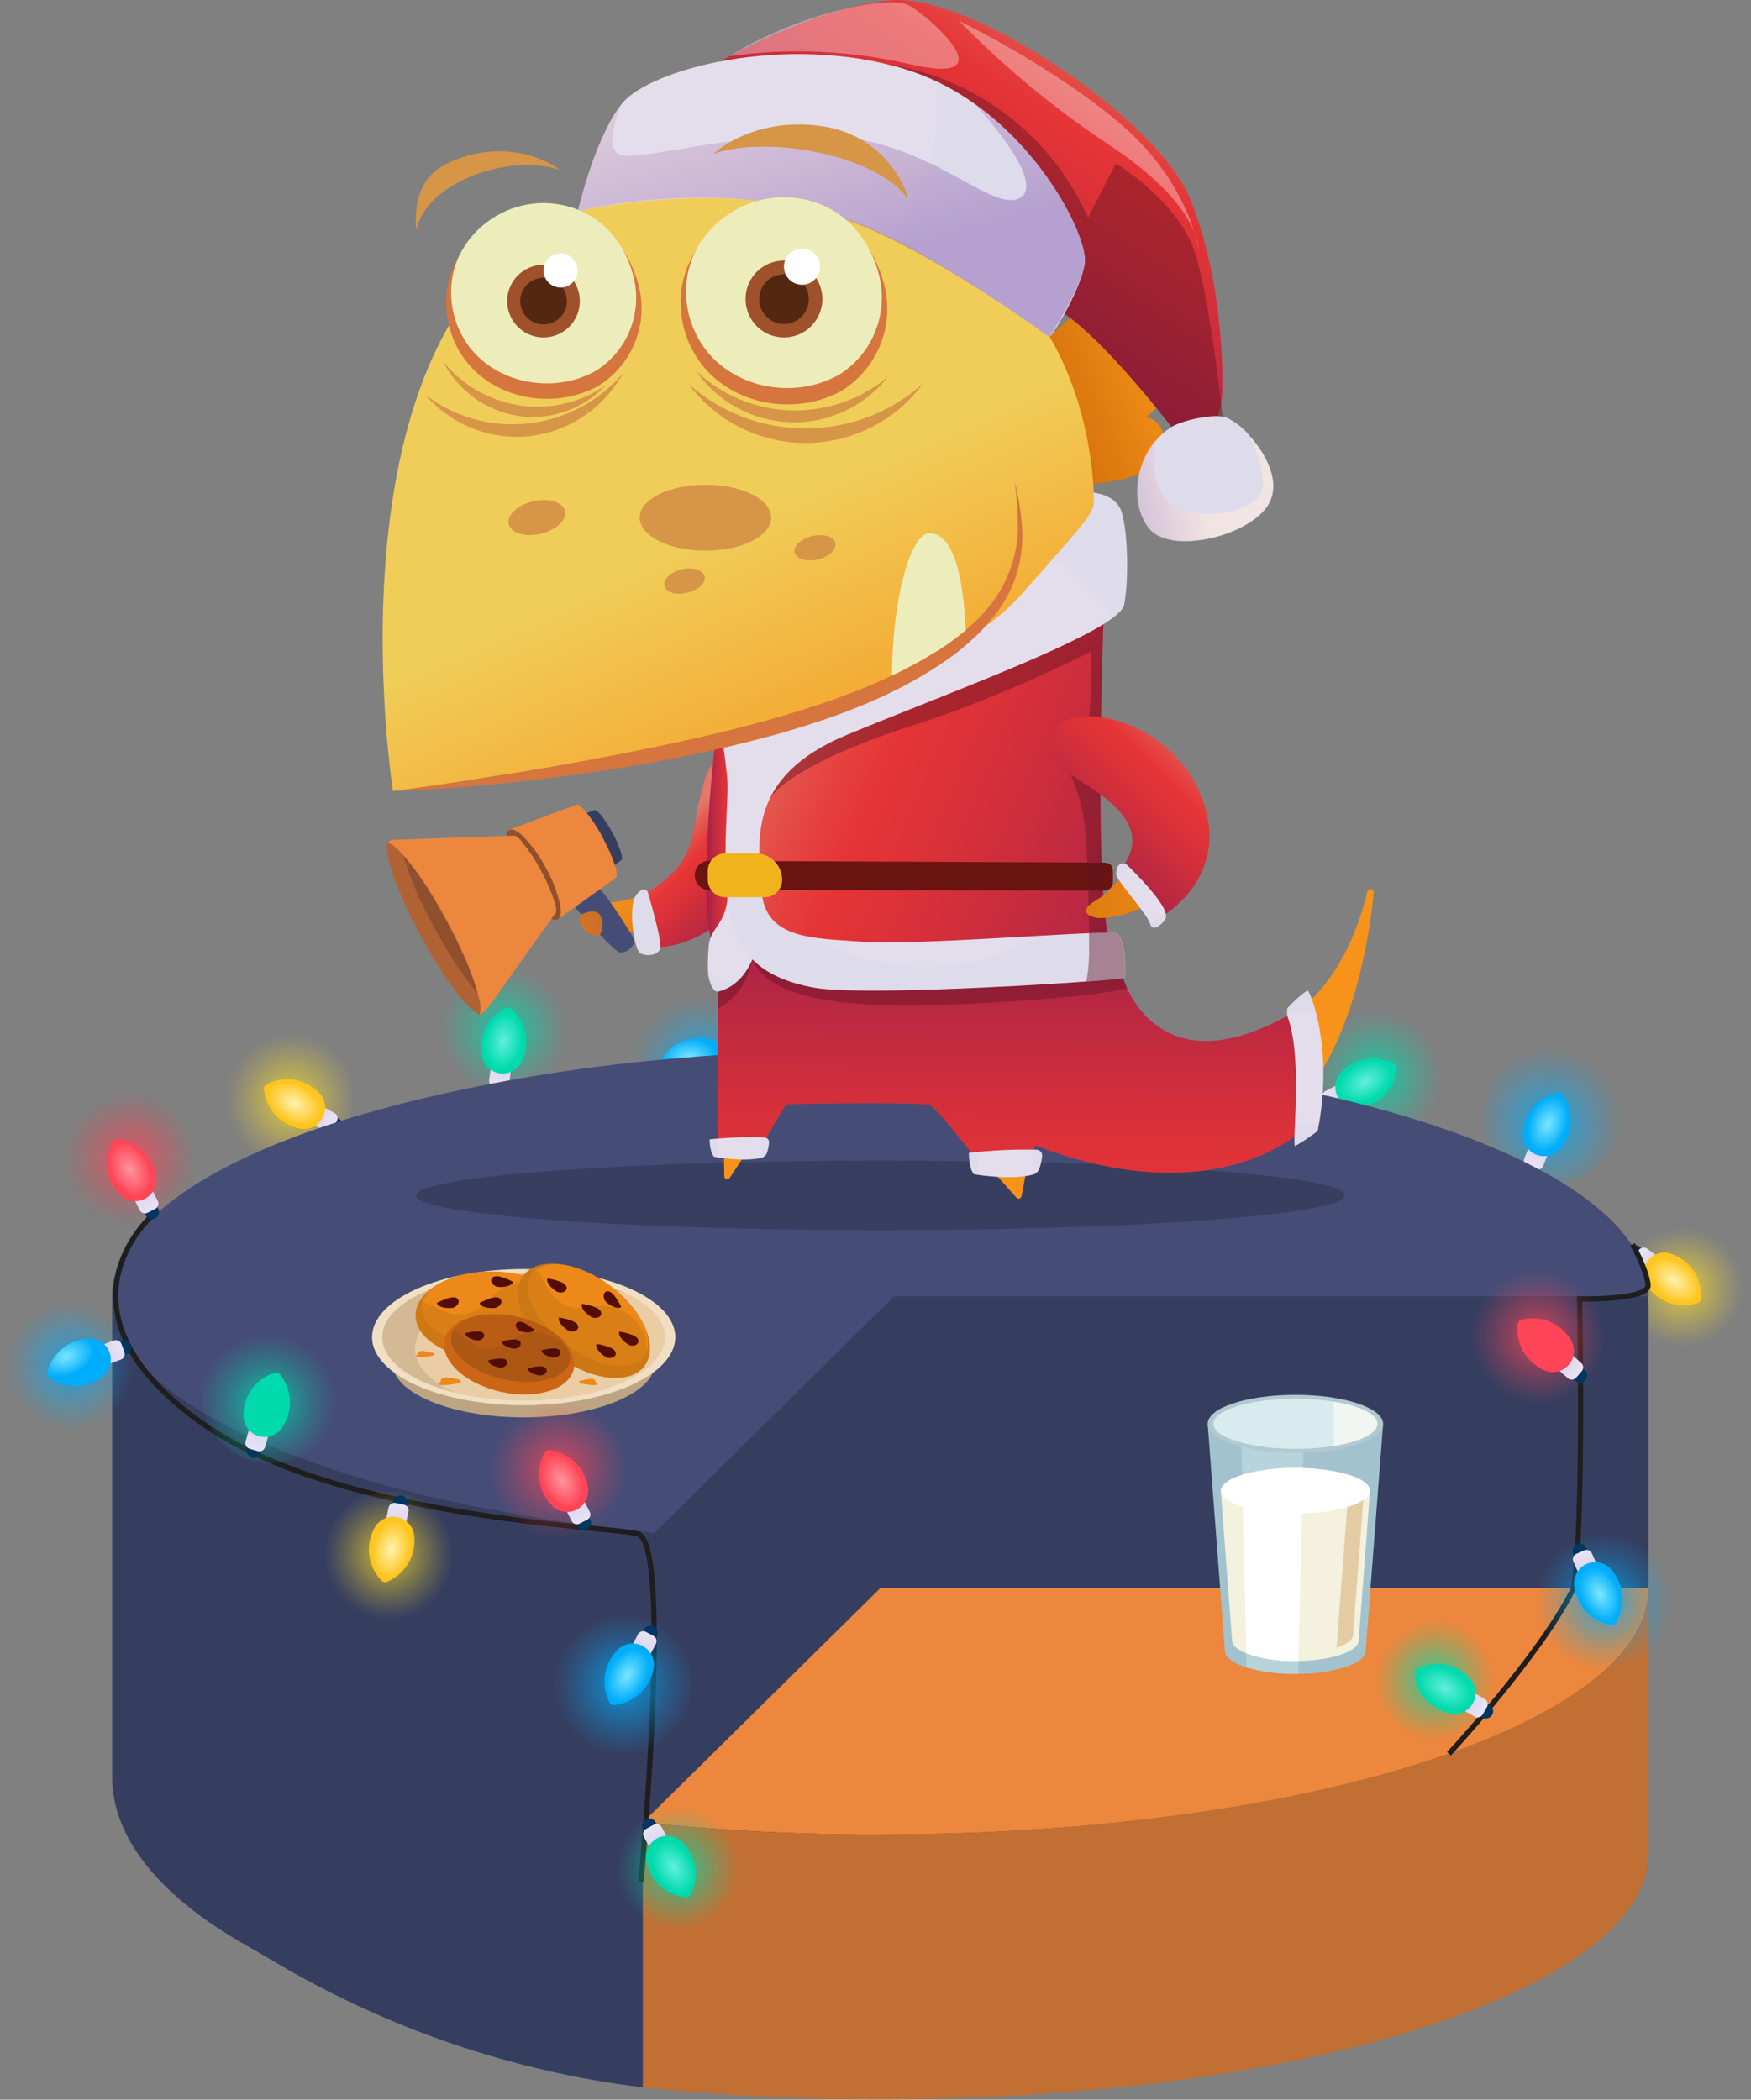 <svg width="336" height="403" viewBox="0 0 336 403" fill="none" xmlns="http://www.w3.org/2000/svg">
<rect x="0" y="0" width="336" height="403" fill="#808080" stroke="none"/>
<g clip-path="url(#clip0_1170_9045)">
<path opacity="0.8" d="M299.305 226.941C306.558 226.203 311.842 219.716 311.105 212.453C310.368 205.189 303.89 199.899 296.636 200.637C289.383 201.375 284.1 207.861 284.837 215.125C285.573 222.388 292.051 227.678 299.305 226.941Z" fill="url(#paint0_radial_1170_9045)"/>
<path d="M294.039 220.015L296.601 221.023L295.092 224.868C295.028 225.032 294.932 225.182 294.81 225.309C294.687 225.436 294.541 225.538 294.38 225.608C294.219 225.679 294.045 225.716 293.869 225.72C293.693 225.723 293.518 225.691 293.354 225.627L293.288 225.601C293.124 225.536 292.974 225.44 292.847 225.318C292.721 225.195 292.619 225.049 292.549 224.888C292.478 224.726 292.441 224.552 292.437 224.376C292.434 224.199 292.466 224.024 292.53 223.86L294.039 220.015Z" fill="#00365F"/>
<path d="M296.671 219.309L295.157 218.713C294.574 218.484 293.916 218.771 293.687 219.355L292.517 222.335C292.288 222.919 292.575 223.578 293.158 223.808L294.672 224.403C295.255 224.633 295.914 224.345 296.143 223.761L297.312 220.782C297.541 220.198 297.254 219.538 296.671 219.309Z" fill="url(#paint1_linear_1170_9045)"/>
<path d="M299.926 210.211C299.805 210.031 299.633 209.892 299.432 209.812C299.231 209.733 299.01 209.717 298.799 209.766C297.001 210.198 295.39 211.2 294.206 212.623C293.022 214.046 292.329 215.814 292.23 217.663C292.188 218.51 292.413 219.349 292.873 220.062C293.333 220.774 294.005 221.325 294.794 221.634C295.583 221.944 296.449 221.998 297.27 221.789C298.091 221.579 298.826 221.117 299.37 220.467C300.558 219.048 301.254 217.281 301.354 215.432C301.454 213.583 300.953 211.751 299.926 210.211Z" fill="url(#paint2_radial_1170_9045)"/>
<path opacity="0.8" d="M273.626 215.793C278.635 210.487 278.4 202.12 273.101 197.105C267.803 192.089 259.447 192.324 254.439 197.63C249.43 202.936 249.665 211.303 254.963 216.318C260.262 221.334 268.617 221.098 273.626 215.793Z" fill="url(#paint3_radial_1170_9045)"/>
<path d="M256.992 208.661L258.28 211.097L254.634 213.03C254.319 213.196 253.952 213.231 253.612 213.126C253.272 213.021 252.988 212.786 252.821 212.471L252.773 212.38C252.607 212.065 252.572 211.697 252.677 211.357C252.782 211.016 253.017 210.732 253.331 210.565L256.978 208.632L256.992 208.661Z" fill="#00365F"/>
<path d="M259.438 209.841L258.677 208.402C258.384 207.847 257.698 207.635 257.144 207.929L254.318 209.427C253.764 209.72 253.553 210.408 253.846 210.962L254.606 212.402C254.9 212.956 255.586 213.168 256.14 212.874L258.966 211.377C259.52 211.083 259.731 210.396 259.438 209.841Z" fill="url(#paint4_linear_1170_9045)"/>
<path d="M268.008 205.214C268.035 205 267.995 204.783 267.894 204.593C267.794 204.402 267.637 204.247 267.445 204.149C265.802 203.3 263.928 203.006 262.104 203.313C260.281 203.619 258.605 204.509 257.329 205.85C256.75 206.466 256.377 207.249 256.264 208.088C256.15 208.927 256.302 209.781 256.697 210.53C257.092 211.279 257.712 211.885 258.468 212.263C259.224 212.642 260.08 212.775 260.916 212.642C261.827 212.489 262.708 212.192 263.526 211.76C264.746 211.113 265.791 210.18 266.572 209.04C267.352 207.9 267.845 206.587 268.008 205.214Z" fill="url(#paint5_radial_1170_9045)"/>
<path opacity="0.8" d="M137.536 215.24C143.916 211.706 146.227 203.662 142.697 197.273C139.168 190.885 131.135 188.571 124.755 192.105C118.375 195.639 116.064 203.683 119.593 210.071C123.123 216.46 131.156 218.774 137.536 215.24Z" fill="url(#paint6_radial_1170_9045)"/>
<path d="M138.436 204.897L138.354 202.141L142.478 202.019C142.654 202.013 142.829 202.043 142.994 202.105C143.159 202.168 143.309 202.262 143.437 202.383C143.565 202.504 143.669 202.649 143.741 202.81C143.813 202.971 143.853 203.144 143.858 203.321L143.861 203.416C143.871 203.772 143.74 204.117 143.496 204.377C143.252 204.636 142.916 204.787 142.56 204.798L138.437 204.92L138.436 204.897Z" fill="#00365F"/>
<path d="M136.753 202.75L136.801 204.378C136.82 205.005 137.343 205.499 137.969 205.48L141.165 205.385C141.791 205.366 142.284 204.843 142.265 204.216L142.217 202.588C142.198 201.961 141.676 201.467 141.049 201.486L137.853 201.581C137.227 201.6 136.734 202.123 136.753 202.75Z" fill="url(#paint7_linear_1170_9045)"/>
<path d="M127.042 203.125C126.918 203.301 126.851 203.512 126.851 203.728C126.851 203.944 126.918 204.155 127.042 204.332C127.863 205.446 128.942 206.344 130.185 206.949C131.429 207.553 132.801 207.847 134.182 207.804C135.104 207.774 136.014 207.597 136.88 207.28C137.673 206.983 138.353 206.446 138.826 205.742C139.298 205.039 139.539 204.206 139.514 203.359C139.49 202.512 139.201 201.693 138.689 201.019C138.177 200.344 137.466 199.847 136.658 199.597C135.773 199.333 134.851 199.212 133.928 199.24C132.553 199.284 131.209 199.66 130.01 200.337C128.811 201.013 127.793 201.97 127.042 203.125Z" fill="url(#paint8_radial_1170_9045)"/>
<path opacity="0.8" d="M99.691 210.677C106.843 209.259 111.493 202.303 110.077 195.141C108.66 187.979 101.714 183.323 94.562 184.741C87.41 186.159 82.76 193.115 84.176 200.277C85.592 207.439 92.538 212.095 99.691 210.677Z" fill="url(#paint9_radial_1170_9045)"/>
<path d="M94.802 204.655L97.531 205.016L96.992 209.111C96.945 209.465 96.76 209.785 96.478 210.001C96.196 210.218 95.839 210.313 95.487 210.267L95.416 210.257C95.064 210.211 94.744 210.026 94.528 209.743C94.311 209.461 94.216 209.104 94.262 208.751L94.802 204.655Z" fill="#00365F"/>
<path d="M97.17 203.362L95.558 203.149C94.937 203.067 94.367 203.504 94.285 204.126L93.866 207.301C93.784 207.923 94.221 208.493 94.843 208.576L96.455 208.789C97.076 208.871 97.646 208.433 97.728 207.811L98.147 204.637C98.229 204.015 97.791 203.444 97.17 203.362Z" fill="url(#paint10_linear_1170_9045)"/>
<path d="M98.179 193.694C98.019 193.55 97.818 193.458 97.604 193.431C97.39 193.404 97.172 193.443 96.981 193.544C95.336 194.389 94.01 195.748 93.202 197.415C92.395 199.081 92.151 200.965 92.507 202.783C92.67 203.615 93.089 204.374 93.706 204.955C94.323 205.535 95.106 205.908 95.945 206.019C96.785 206.13 97.638 205.975 98.384 205.576C99.131 205.176 99.733 204.552 100.107 203.792C100.919 202.126 101.17 200.242 100.823 198.422C100.475 196.601 99.548 194.943 98.179 193.694Z" fill="url(#paint11_radial_1170_9045)"/>
<path opacity="0.8" d="M67.745 211.011C68.028 203.716 62.352 197.571 55.067 197.287C47.781 197.003 41.645 202.687 41.361 209.983C41.078 217.278 46.754 223.422 54.039 223.707C61.325 223.991 67.461 218.307 67.745 211.011Z" fill="url(#paint12_radial_1170_9045)"/>
<path d="M60.208 215.254L61.517 212.829L65.146 214.794C65.459 214.964 65.692 215.251 65.793 215.592C65.895 215.933 65.857 216.301 65.688 216.614L65.669 216.649C65.5 216.962 65.213 217.195 64.872 217.297C64.532 217.399 64.164 217.361 63.852 217.191L60.223 215.226L60.208 215.254Z" fill="#00365F"/>
<path d="M59.829 212.557L59.056 213.989C58.758 214.541 58.963 215.23 59.514 215.529L62.327 217.052C62.878 217.35 63.566 217.145 63.864 216.593L64.638 215.16C64.936 214.608 64.731 213.919 64.179 213.62L61.367 212.098C60.816 211.799 60.127 212.005 59.829 212.557Z" fill="url(#paint13_linear_1170_9045)"/>
<path d="M51.22 208.09C51.026 208.184 50.867 208.337 50.765 208.526C50.663 208.716 50.622 208.933 50.649 209.147C50.853 210.989 51.648 212.715 52.916 214.066C54.183 215.417 55.854 216.319 57.678 216.638C58.512 216.779 59.37 216.655 60.13 216.283C60.891 215.912 61.516 215.311 61.919 214.565C62.321 213.82 62.48 212.967 62.374 212.126C62.268 211.286 61.902 210.499 61.327 209.878C60.694 209.203 59.958 208.634 59.146 208.193C57.931 207.536 56.576 207.183 55.195 207.165C53.815 207.147 52.451 207.464 51.22 208.09Z" fill="url(#paint14_radial_1170_9045)"/>
<path opacity="0.8" d="M335.75 249.745C337.182 242.586 332.548 235.62 325.399 234.186C318.25 232.751 311.294 237.392 309.861 244.551C308.429 251.709 313.063 258.675 320.212 260.11C327.361 261.544 334.318 256.904 335.75 249.745Z" fill="url(#paint15_radial_1170_9045)"/>
<path d="M317.919 241.777L316.229 243.983L312.955 241.469C312.816 241.362 312.698 241.228 312.61 241.075C312.522 240.923 312.465 240.754 312.442 240.579C312.419 240.405 312.431 240.227 312.476 240.057C312.522 239.886 312.6 239.727 312.708 239.587L312.751 239.53C312.967 239.247 313.287 239.063 313.64 239.016C313.992 238.969 314.349 239.065 314.631 239.282L317.904 241.796L317.919 241.777Z" fill="#00365F"/>
<path d="M317.861 244.512L318.851 243.22C319.232 242.722 319.138 242.009 318.641 241.627L316.104 239.679C315.607 239.297 314.895 239.391 314.513 239.889L313.523 241.181C313.142 241.679 313.236 242.392 313.733 242.774L316.27 244.722C316.767 245.104 317.479 245.01 317.861 244.512Z" fill="url(#paint16_linear_1170_9045)"/>
<path d="M325.71 250.1C325.916 250.034 326.097 249.907 326.229 249.735C326.361 249.563 326.437 249.356 326.448 249.139C326.533 247.289 326.019 245.461 324.98 243.929C323.942 242.397 322.436 241.242 320.688 240.639C319.887 240.368 319.021 240.355 318.212 240.601C317.403 240.847 316.691 241.341 316.176 242.012C315.661 242.684 315.369 243.5 315.34 244.346C315.311 245.193 315.547 246.027 316.015 246.732C316.534 247.498 317.171 248.176 317.903 248.742C318.999 249.582 320.281 250.145 321.64 250.381C322.999 250.618 324.396 250.521 325.71 250.1Z" fill="url(#paint17_radial_1170_9045)"/>
<path d="M316.166 248.806C313.96 234.323 291.468 221.556 257.607 213.365L256.393 213.079C252.135 212.067 247.708 211.135 243.112 210.283C242.779 210.211 242.446 210.147 242.113 210.1C234.71 208.733 226.912 207.574 218.78 206.636C210.259 205.651 201.373 204.912 192.21 204.451C190.258 204.345 188.29 204.258 186.307 204.189C180.6 203.977 174.803 203.869 168.916 203.864H166.965C163.355 203.864 159.824 203.919 156.31 204.006H156.095C152.441 204.091 148.839 204.221 145.29 204.396L144.584 204.436C142.648 204.531 140.728 204.639 138.824 204.761H138.57C119.625 205.904 100.807 208.623 82.312 212.888C44.976 221.627 24.095 234.871 21.754 248.583C21.672 249.051 21.614 249.523 21.58 249.997C21.58 250.371 21.532 250.728 21.532 251.101V341.017C21.477 352.56 30.37 364.215 48.895 374.313L52.267 376.291C74.025 389.277 98.25 397.573 123.393 400.648H123.75L163.664 353.379L164.775 352.06L168.908 347.158V365.359H313.238C313.524 364.922 313.794 364.477 314.032 364.032C315.504 361.491 316.296 358.612 316.332 355.675V251.149C316.336 250.365 316.281 249.581 316.166 248.806Z" fill="#363E60"/>
<path d="M316.356 304.822C316.356 330.936 250.356 352.108 168.924 352.108C153.709 352.163 138.501 351.388 123.369 349.788L168.924 304.822H316.356Z" fill="#EC873D"/>
<path d="M316.356 304.822V355.667C316.32 358.604 315.528 361.483 314.055 364.024C313.809 364.469 313.54 364.914 313.262 365.351C299.338 386.801 240.018 402.952 168.932 402.952C153.828 403.006 138.732 402.245 123.71 400.672H123.353V349.78C125.072 349.96 126.772 350.13 128.454 350.289L130.977 350.519L133.484 350.733L135.563 350.9L138.451 351.107C139.99 351.218 141.524 351.316 143.052 351.401C144.11 351.464 145.15 351.52 146.17 351.567C146.964 351.615 147.797 351.647 148.614 351.679C149.431 351.711 150.478 351.766 151.415 351.798C155.381 351.949 159.443 352.044 163.64 352.084H164.751H168.892C172.711 352.084 176.493 352.036 180.238 351.941C182.734 351.888 185.212 351.806 187.672 351.694C188.901 351.694 190.123 351.599 191.345 351.528C192.567 351.456 193.78 351.416 194.994 351.337C197.374 351.21 199.755 351.051 202.055 350.876H202.238L204.872 350.67C205.253 350.67 205.665 350.614 205.998 350.574C215.328 349.78 224.301 348.739 232.814 347.397C233.885 347.238 234.948 347.063 235.988 346.888H236.091C237.106 346.721 238.114 346.554 239.122 346.372C240.129 346.189 241.216 346.006 242.255 345.816C244.318 345.44 246.344 345.045 248.333 344.632C249.332 344.433 250.316 344.219 251.3 344.004C253.259 343.583 255.187 343.138 257.076 342.686C258.017 342.463 258.953 342.233 259.884 341.994C260.815 341.756 261.735 341.518 262.645 341.279C264.459 340.803 266.242 340.307 267.992 339.794C268.865 339.547 269.73 339.285 270.579 338.999C273.144 338.221 275.614 337.408 277.989 336.56C278.385 336.425 278.782 336.29 279.171 336.139C279.56 335.988 279.964 335.861 280.337 335.71C281.13 335.432 281.876 335.146 282.622 334.844C283.003 334.709 283.415 334.558 283.741 334.407L284.843 333.963C286.309 333.369 287.734 332.758 289.12 332.127C289.453 331.984 289.786 331.833 290.111 331.674C291.508 331.031 292.849 330.372 294.15 329.704C294.816 329.363 295.475 329.013 296.117 328.655L297.077 328.123C297.561 327.861 298.029 327.591 298.497 327.329C300.496 326.151 302.435 324.873 304.305 323.5L304.432 323.396C304.995 322.975 305.542 322.554 306.066 322.125L307.058 321.331C307.367 321.061 307.669 320.798 307.962 320.536C308.256 320.274 308.756 319.813 309.113 319.448C309.47 319.083 309.66 318.9 309.906 318.653C310.152 318.407 310.438 318.081 310.699 317.795C310.818 317.66 310.937 317.533 311.04 317.398C311.144 317.263 311.374 317.009 311.54 316.81C311.707 316.612 311.993 316.246 312.199 315.96C312.405 315.674 312.635 315.372 312.841 315.071C313.048 314.769 313.151 314.618 313.294 314.387C313.436 314.157 313.54 313.998 313.651 313.807C313.968 313.275 314.262 312.743 314.515 312.218C314.627 311.996 314.73 311.782 314.825 311.559C315.091 310.952 315.327 310.331 315.531 309.7C315.586 309.525 315.642 309.351 315.682 309.176C315.721 309.001 315.785 308.818 315.824 308.643C315.864 308.469 315.944 308.143 315.991 307.897C316.022 307.782 316.046 307.665 316.063 307.547C316.063 307.333 316.134 307.118 316.158 306.912V306.705C316.196 306.442 316.22 306.176 316.229 305.911C316.237 305.861 316.237 305.81 316.229 305.76C316.356 305.386 316.356 305.108 316.356 304.822Z" fill="#C26F34"/>
<g opacity="0.1">
<path d="M316.356 304.822V355.667C316.32 358.604 315.528 361.483 314.055 364.024C313.809 364.469 313.54 364.914 313.262 365.351C299.338 386.801 240.018 402.952 168.932 402.952C153.828 403.006 138.732 402.245 123.71 400.672H123.353V349.78C125.072 349.96 126.772 350.13 128.454 350.289L130.977 350.519L133.484 350.733L135.563 350.9L138.451 351.107C139.99 351.218 141.524 351.316 143.052 351.401C144.11 351.464 145.15 351.52 146.17 351.567C146.964 351.615 147.797 351.647 148.614 351.679C149.431 351.711 150.478 351.766 151.415 351.798C155.381 351.949 159.443 352.044 163.64 352.084H164.751H168.892C172.711 352.084 176.493 352.036 180.238 351.941C182.734 351.888 185.212 351.806 187.672 351.694C188.901 351.694 190.123 351.599 191.345 351.528C192.567 351.456 193.78 351.416 194.994 351.337C197.374 351.21 199.755 351.051 202.055 350.876H202.238L204.872 350.67C205.253 350.67 205.665 350.614 205.998 350.574C215.328 349.78 224.301 348.739 232.814 347.397C233.885 347.238 234.948 347.063 235.988 346.888H236.091C237.106 346.721 238.114 346.554 239.122 346.372C240.129 346.189 241.216 346.006 242.255 345.816C244.318 345.44 246.344 345.045 248.333 344.632C249.332 344.433 250.316 344.219 251.3 344.004C253.259 343.583 255.187 343.138 257.076 342.686C258.017 342.463 258.953 342.233 259.884 341.994C260.815 341.756 261.735 341.518 262.645 341.279C264.459 340.803 266.242 340.307 267.992 339.794C268.865 339.547 269.73 339.285 270.579 338.999C273.144 338.221 275.614 337.408 277.989 336.56C278.385 336.425 278.782 336.29 279.171 336.139C279.56 335.988 279.964 335.861 280.337 335.71C281.13 335.432 281.876 335.146 282.622 334.844C283.003 334.709 283.415 334.558 283.741 334.407L284.843 333.963C286.309 333.369 287.734 332.758 289.12 332.127C289.453 331.984 289.786 331.833 290.111 331.674C291.508 331.031 292.849 330.372 294.15 329.704C294.816 329.363 295.475 329.013 296.117 328.655L297.077 328.123C297.561 327.861 298.029 327.591 298.497 327.329C300.496 326.151 302.435 324.873 304.305 323.5L304.432 323.396C304.995 322.975 305.542 322.554 306.066 322.125L307.058 321.331C307.367 321.061 307.669 320.798 307.962 320.536C308.256 320.274 308.756 319.813 309.113 319.448C309.47 319.083 309.66 318.9 309.906 318.653C310.152 318.407 310.438 318.081 310.699 317.795C310.818 317.66 310.937 317.533 311.04 317.398C311.144 317.263 311.374 317.009 311.54 316.81C311.707 316.612 311.993 316.246 312.199 315.96C312.405 315.674 312.635 315.372 312.841 315.071C313.048 314.769 313.151 314.618 313.294 314.387C313.436 314.157 313.54 313.998 313.651 313.807C313.968 313.275 314.262 312.743 314.515 312.218C314.627 311.996 314.73 311.782 314.825 311.559C315.091 310.952 315.327 310.331 315.531 309.7C315.586 309.525 315.642 309.351 315.682 309.176C315.721 309.001 315.785 308.818 315.824 308.643C315.864 308.469 315.944 308.143 315.991 307.897C316.022 307.782 316.046 307.665 316.063 307.547C316.063 307.333 316.134 307.118 316.158 306.912V306.705C316.196 306.442 316.22 306.176 316.229 305.911C316.237 305.861 316.237 305.81 316.229 305.76C316.356 305.386 316.356 305.108 316.356 304.822Z" fill="#C26F34"/>
</g>
<path d="M171.598 248.806H316.356C316.356 222.684 250.356 201.52 168.924 201.52C136.396 201.52 108.628 204.412 82.28 210.553C42.66 219.784 21.587 234.164 21.5 248.758C21.445 258.387 30.537 268.111 49.474 276.508L49.617 276.571H49.681C69.412 285.247 93.713 290.871 125.575 294.216L171.59 248.782L171.598 248.806Z" fill="#454D77"/>
<path opacity="0.2" d="M258.028 229.445C258.028 233.131 218.129 236.118 168.932 236.118C119.735 236.118 79.837 233.131 79.837 229.445C79.837 226.561 104.233 224.098 138.388 223.161L141.275 223.089L143.798 223.025C144.774 223.025 145.75 223.026 146.734 222.978C153.835 222.835 161.276 222.763 168.948 222.763C179.135 222.763 188.909 222.891 198.025 223.121C198.446 223.121 198.866 223.121 199.271 223.121L200.961 223.169H202.175C234.925 224.154 258.052 226.553 258.052 229.373L258.028 229.445Z" fill="black"/>
<path d="M265.406 273.282H231.743L235.044 316.842C235.044 319.297 241.097 321.291 248.531 321.291C255.965 321.291 262.066 319.297 262.066 316.842L265.406 273.282Z" fill="#A2C3CE"/>
<path d="M234.227 285.724L236.424 314.832C236.424 317.041 241.867 318.804 248.571 318.804C255.275 318.804 260.717 317.017 260.717 314.832L262.923 285.724H234.227Z" fill="#F4F1DE"/>
<path d="M258.678 287.177L256.473 316.294C258.44 315.635 259.646 314.705 259.646 313.736L261.661 287.177H258.678Z" fill="#E4CCA5"/>
<path d="M262.891 286.121C262.891 288.504 256.481 290.498 248.571 290.498C240.661 290.498 234.29 288.536 234.29 286.121C234.29 283.706 240.7 281.743 248.571 281.743C256.441 281.743 262.891 283.698 262.891 286.121Z" fill="white"/>
<path opacity="0.4" d="M248.571 321.291H249.102L250.221 273.282H238.122L239.217 320.052C242.257 320.923 245.409 321.341 248.571 321.291Z" fill="#D8EBEE"/>
<path d="M239.153 317.358C242.179 318.409 245.369 318.907 248.571 318.828H249.158L249.951 285.724H238.416L239.153 317.358Z" fill="white"/>
<path d="M265.406 273.282C265.406 276.341 257.869 278.843 248.571 278.843C239.272 278.843 231.743 276.365 231.743 273.282C231.743 270.2 239.28 267.721 248.571 267.721C257.861 267.721 265.406 270.216 265.406 273.282Z" fill="#B2C9CF"/>
<path d="M264.303 273.282C264.303 275.936 257.258 278.089 248.57 278.089C239.883 278.089 232.838 275.936 232.838 273.282C232.838 270.629 239.883 268.468 248.57 268.468C257.258 268.468 264.303 270.621 264.303 273.282Z" fill="#D8EBEE"/>
<path d="M255.941 269.032V277.525C260.915 276.73 264.303 275.141 264.303 273.282C264.303 271.423 260.915 269.835 255.941 269.032Z" fill="#F1F6F1"/>
<path d="M238.352 283.054L238.495 289.227C241.777 290.123 245.169 290.551 248.571 290.498H249.824L250.023 281.759H248.571C245.12 281.697 241.678 282.133 238.352 283.054Z" fill="white"/>
<path d="M106.335 247.368C105.717 248.559 105.1 249.708 104.487 250.815C106.358 248.978 108.019 246.937 109.437 244.73H108.604C107.95 245.692 107.189 246.577 106.335 247.368Z" fill="#D4721B"/>
<path d="M108.113 244.73H107.7L107.137 245.858C107.489 245.506 107.815 245.129 108.113 244.73Z" fill="#D4721B"/>
<path d="M102.051 253.183C102.225 252.539 102.321 252.214 102.495 251.594C102.556 251.646 102.627 251.685 102.703 251.708C102.78 251.731 102.86 251.738 102.939 251.729C103.733 250.371 104.526 248.988 105.32 247.606C105.32 246.7 105.367 244.428 106.049 246.152L106.089 246.216L106.684 245.111C106.586 245.131 106.483 245.114 106.396 245.063C106.31 245.011 106.246 244.93 106.216 244.833V244.754H103.955C102.553 248.853 101.117 252.945 99.647 257.028C100.448 255.765 101.25 254.486 102.051 253.183Z" fill="#D4721B"/>
<path d="M89.873 253.374C89.183 254.963 89.873 257.529 89.817 256.249C89.611 253.302 92.078 250.053 93.84 247.344C94.347 246.549 94.95 245.675 95.553 244.73H95.252C94.631 245.723 93.945 246.673 93.197 247.574C91.491 249.37 90.563 251.825 89.873 253.374Z" fill="#A85B14"/>
<path d="M110.08 261.914C110.247 261.429 110.326 261.183 110.477 260.698C110.263 261.27 110.033 261.842 109.787 262.399L110.08 261.914Z" fill="#A85B14"/>
<path d="M111.524 257.346C111.095 258.688 110.881 259.356 110.445 260.698C110.863 259.6 111.223 258.481 111.524 257.346Z" fill="#A85B14"/>
<path d="M99.139 263.67L98.267 266.847C105.121 260.23 109.104 252.317 112.761 244.77H111.968C108.565 251.181 105.05 257.981 99.139 263.67Z" fill="#A85B14"/>
<path d="M100.488 272.043C114.418 272.043 125.71 267.337 125.71 261.533C125.71 255.728 114.418 251.022 100.488 251.022C86.559 251.022 75.267 255.728 75.267 261.533C75.267 267.337 86.559 272.043 100.488 272.043Z" fill="#BDA584"/>
<path d="M100.488 269.715C116.556 269.715 129.581 263.864 129.581 256.647C129.581 249.429 116.556 243.578 100.488 243.578C84.421 243.578 71.395 249.429 71.395 256.647C71.395 263.864 84.421 269.715 100.488 269.715Z" fill="#F1DFC3"/>
<path d="M127.622 256.639C127.622 263.376 115.475 268.834 100.488 268.834C85.502 268.834 73.347 263.376 73.347 256.639C73.347 249.902 85.494 244.452 100.488 244.452C115.483 244.452 127.622 249.91 127.622 256.639Z" fill="#EACDA4"/>
<path d="M79.631 258.839C79.631 252.11 91.777 246.652 106.772 246.652C111.232 246.629 115.679 247.149 120.013 248.202C115.078 245.906 108.152 244.476 100.488 244.476C85.494 244.476 73.347 249.934 73.347 256.662C73.347 261.239 78.948 265.219 87.239 267.308C82.526 265.092 79.631 262.104 79.631 258.839Z" fill="#D4BA94"/>
<path d="M108.771 252.484C108.771 257.131 102.265 260.905 94.252 260.905C86.239 260.905 79.742 257.131 79.742 252.484C79.742 247.836 86.239 244.055 94.252 244.055C102.265 244.055 108.771 247.828 108.771 252.484Z" fill="#CE7815"/>
<path d="M94.252 258.101C101.6 258.101 107.557 254.956 107.557 251.078C107.557 247.199 101.6 244.055 94.252 244.055C86.904 244.055 80.947 247.199 80.947 251.078C80.947 254.956 86.904 258.101 94.252 258.101Z" fill="#ED8918"/>
<path d="M107.557 251.078C107.557 254.954 101.599 258.101 94.252 258.101C86.906 258.101 80.948 254.923 80.948 251.078C80.948 247.232 87.295 256.917 94.118 249.203C98.973 243.697 107.557 247.201 107.557 251.078Z" fill="#DA7F16"/>
<path d="M83.796 250.1C83.796 250.1 86.684 248.511 87.628 249.147C88.572 249.783 87.628 250.942 86.787 251.046C85.946 251.149 84.177 251.046 83.796 250.1Z" fill="#530D05"/>
<path d="M100.948 250.1C100.948 250.1 103.836 248.511 104.78 249.147C105.724 249.783 104.78 250.942 103.939 251.046C103.098 251.149 101.353 251.046 100.948 250.1Z" fill="#530D05"/>
<path d="M98.838 254.613C98.838 254.613 101.718 253.024 102.67 253.667C103.622 254.311 102.67 255.455 101.829 255.558C100.988 255.662 99.219 255.558 98.838 254.613Z" fill="#530D05"/>
<path d="M92.007 250.1C92.007 250.1 94.887 248.512 95.831 249.155C96.775 249.799 95.831 250.942 94.99 251.046C94.149 251.149 92.38 251.046 92.007 250.1Z" fill="#530D05"/>
<path d="M90.032 254.803C90.032 254.803 92.912 253.215 93.856 253.858C94.8 254.502 93.856 255.646 93.015 255.749C92.174 255.852 90.413 255.749 90.032 254.803Z" fill="#530D05"/>
<path d="M98.473 246.049C98.473 246.049 95.593 244.46 94.649 245.103C93.705 245.747 94.649 246.891 95.49 247.002C96.331 247.113 98.1 247.002 98.473 246.049Z" fill="#530D05"/>
<path d="M123.702 262.144C120.941 265.894 113.476 265.06 107.041 260.293C100.607 255.527 97.6 248.623 100.361 244.881C103.122 241.139 110.588 241.965 117.022 246.74C123.456 251.515 126.463 258.402 123.702 262.144Z" fill="#CE7815"/>
<path d="M123.567 260.301C121.266 263.415 114.61 262.406 108.699 258.037C102.789 253.667 99.861 247.59 102.162 244.468C104.463 241.346 111.119 242.362 117.03 246.74C122.94 251.117 125.86 257.179 123.567 260.301Z" fill="#ED8918"/>
<path d="M123.567 260.301C121.266 263.415 114.61 262.406 108.699 258.037C102.789 253.667 99.861 247.59 102.162 244.468C104.463 241.345 103.749 252.936 113.864 250.823C121.044 249.306 125.86 257.179 123.567 260.301Z" fill="#DA7F16"/>
<path d="M105.026 245.374C105.026 245.374 108.279 245.818 108.668 246.891C109.057 247.963 107.605 248.329 106.867 247.916C106.129 247.503 104.772 246.367 105.026 245.374Z" fill="#530D05"/>
<path d="M118.807 255.582C118.807 255.582 122.068 256.019 122.448 257.092C122.829 258.164 121.393 258.538 120.647 258.116C119.902 257.695 118.569 256.567 118.807 255.582Z" fill="#530D05"/>
<path d="M114.451 257.957C114.451 257.957 117.704 258.394 118.093 259.467C118.482 260.539 117.03 260.913 116.292 260.492C115.554 260.071 114.19 258.943 114.451 257.957Z" fill="#530D05"/>
<path d="M111.667 250.259C111.667 250.259 114.92 250.704 115.308 251.777C115.697 252.849 114.245 253.215 113.508 252.801C112.77 252.388 111.373 251.244 111.667 250.259Z" fill="#530D05"/>
<path d="M107.248 252.873C107.248 252.873 110.5 253.318 110.889 254.382C111.278 255.447 109.826 255.828 109.088 255.407C108.35 254.986 106.994 253.858 107.248 252.873Z" fill="#530D05"/>
<path d="M119.236 250.895C119.236 250.895 117.855 247.908 116.721 247.852C115.586 247.796 115.657 249.29 116.268 249.878C116.879 250.466 118.371 251.387 119.236 250.895Z" fill="#530D05"/>
<path d="M110.12 262.708C109.231 266.681 102.979 268.667 96.117 267.141C89.254 265.616 84.43 261.151 85.319 257.171C86.207 253.191 92.459 251.213 99.322 252.746C106.184 254.279 111.008 258.736 110.12 262.708Z" fill="#CC6616"/>
<path d="M109.35 261.278C108.612 264.591 102.924 266.14 96.656 264.742C90.389 263.344 85.89 259.515 86.628 256.202C87.366 252.889 93.054 251.34 99.322 252.746C105.59 254.152 110.08 257.965 109.35 261.278Z" fill="#BA5D14"/>
<path d="M109.35 261.278C108.612 264.591 102.924 266.14 96.656 264.742C90.389 263.344 85.89 259.515 86.628 256.202C87.366 252.889 90.928 262.398 98.235 257.115C103.44 253.342 110.08 257.965 109.35 261.278Z" fill="#AC5713"/>
<path d="M89.238 255.908C89.238 255.908 92.007 255.113 92.689 255.828C93.372 256.543 92.348 257.362 91.61 257.29C90.873 257.219 89.381 256.79 89.238 255.908Z" fill="#530D05"/>
<path d="M103.892 259.181C103.892 259.181 106.66 258.387 107.343 259.102C108.025 259.817 107.002 260.635 106.264 260.563C105.526 260.492 104.034 260.063 103.892 259.181Z" fill="#530D05"/>
<path d="M101.234 262.637C101.234 262.637 103.995 261.842 104.685 262.557C105.375 263.272 104.344 264.083 103.606 264.011C102.868 263.94 101.353 263.519 101.234 262.637Z" fill="#530D05"/>
<path d="M96.251 257.473C96.251 257.473 99.012 256.678 99.703 257.393C100.393 258.108 99.362 258.927 98.624 258.855C97.886 258.784 96.394 258.355 96.251 257.473Z" fill="#530D05"/>
<path d="M93.665 261.12C93.665 261.12 96.434 260.325 97.116 261.04C97.799 261.755 96.775 262.573 96.037 262.502C95.299 262.43 93.808 262.017 93.665 261.12Z" fill="#530D05"/>
<path d="M102.551 255.248C102.551 255.248 100.385 253.35 99.457 253.715C98.528 254.081 99.115 255.241 99.814 255.495C100.512 255.749 102.043 255.987 102.551 255.248Z" fill="#530D05"/>
<path d="M80.051 260.015C80.105 259.969 80.139 259.903 80.146 259.832C80.146 259.602 80.36 259.125 81.638 259.364L83.042 259.65C83.107 259.661 83.165 259.694 83.207 259.745C83.25 259.795 83.273 259.858 83.273 259.924C83.273 259.989 83.25 260.053 83.207 260.103C83.165 260.153 83.107 260.187 83.042 260.198C81.439 260.476 79.139 260.794 80.051 260.015Z" fill="#ED8918"/>
<path d="M114.356 265.37C114.328 265.348 114.305 265.32 114.289 265.289C114.272 265.257 114.263 265.223 114.261 265.187C114.261 264.957 114.047 264.48 112.769 264.718L111.365 265.004C111.301 265.015 111.242 265.049 111.2 265.099C111.157 265.149 111.134 265.213 111.134 265.278C111.134 265.344 111.157 265.407 111.2 265.458C111.242 265.508 111.301 265.541 111.365 265.552C112.968 265.83 115.284 266.148 114.356 265.37Z" fill="#ED8918"/>
<path d="M84.462 265.251C84.497 265.222 84.525 265.187 84.546 265.148C84.566 265.108 84.578 265.065 84.581 265.02C84.581 264.742 84.843 264.146 86.43 264.448L88.167 264.798C88.245 264.815 88.315 264.858 88.365 264.92C88.415 264.982 88.442 265.059 88.442 265.139C88.442 265.219 88.415 265.297 88.365 265.359C88.315 265.421 88.245 265.464 88.167 265.481C86.184 265.831 83.304 266.212 84.462 265.251Z" fill="#ED8918"/>
<path d="M123.012 361.133C123.012 361.133 129.057 296.282 122.409 294.399C117.038 292.905 64.929 291.674 38.78 273.163C8.537 251.761 28.918 233.592 28.918 233.592" stroke="#1E1E1E" stroke-miterlimit="10"/>
<path opacity="0.8" d="M77.809 312.277C84.865 310.439 89.097 303.221 87.262 296.156C85.427 289.09 78.219 284.851 71.162 286.689C64.106 288.527 59.874 295.745 61.709 302.811C63.544 309.877 70.753 314.115 77.809 312.277Z" fill="url(#paint18_radial_1170_9045)"/>
<path d="M77.308 292.702L74.611 292.148L75.439 288.101C75.511 287.752 75.718 287.446 76.014 287.25C76.311 287.054 76.674 286.984 77.022 287.055L77.092 287.07C77.44 287.141 77.746 287.348 77.942 287.645C78.138 287.943 78.208 288.306 78.136 288.655L77.308 292.702Z" fill="#00365F"/>
<path d="M74.809 293.832L76.402 294.159C77.016 294.285 77.616 293.889 77.741 293.274L78.383 290.138C78.509 289.523 78.113 288.922 77.5 288.796L75.906 288.47C75.292 288.344 74.693 288.74 74.567 289.355L73.925 292.491C73.799 293.106 74.195 293.706 74.809 293.832Z" fill="url(#paint19_linear_1170_9045)"/>
<path d="M73.165 303.329C73.312 303.487 73.505 303.595 73.716 303.639C73.928 303.684 74.148 303.661 74.347 303.575C75.615 303.031 76.733 302.188 77.605 301.117C78.477 300.046 79.077 298.78 79.353 297.426C79.538 296.519 79.578 295.589 79.472 294.669C79.365 293.828 78.999 293.041 78.423 292.419C77.848 291.797 77.092 291.371 76.262 291.201C75.433 291.031 74.571 291.125 73.797 291.471C73.024 291.817 72.378 292.396 71.951 293.128C71.492 293.929 71.162 294.797 70.975 295.702C70.698 297.056 70.753 298.456 71.134 299.785C71.516 301.113 72.212 302.328 73.165 303.329Z" fill="url(#paint20_radial_1170_9045)"/>
<path opacity="0.8" d="M52.504 280.849C59.79 280.564 65.465 274.419 65.18 267.123C64.895 259.828 58.758 254.145 51.472 254.43C44.187 254.716 38.512 260.861 38.797 268.157C39.082 275.452 45.219 281.135 52.504 280.849Z" fill="url(#paint21_radial_1170_9045)"/>
<path d="M48.583 274.117L51.222 274.899L50.052 278.86C49.951 279.202 49.719 279.489 49.407 279.659C49.094 279.829 48.727 279.868 48.386 279.767L48.318 279.746C48.149 279.696 47.991 279.614 47.855 279.503C47.718 279.392 47.604 279.255 47.52 279.1C47.436 278.945 47.383 278.775 47.364 278.6C47.346 278.424 47.362 278.247 47.412 278.078L48.583 274.117Z" fill="#00365F"/>
<path d="M50.99 273.27L49.428 272.814C48.827 272.638 48.197 272.984 48.022 273.587L47.126 276.66C46.951 277.263 47.296 277.893 47.898 278.069L49.459 278.525C50.061 278.701 50.691 278.355 50.866 277.752L51.761 274.679C51.937 274.076 51.591 273.446 50.99 273.27Z" fill="url(#paint22_linear_1170_9045)"/>
<path d="M53.751 263.828C53.615 263.661 53.431 263.54 53.224 263.479C53.018 263.418 52.798 263.421 52.593 263.487C50.837 264.071 49.317 265.208 48.26 266.729C47.203 268.25 46.666 270.072 46.73 271.924C46.764 272.771 47.062 273.586 47.583 274.255C48.104 274.924 48.82 275.412 49.632 275.652C50.444 275.893 51.311 275.872 52.111 275.594C52.911 275.315 53.604 274.793 54.092 274.101C55.149 272.581 55.687 270.759 55.626 268.908C55.564 267.057 54.907 265.275 53.751 263.828Z" fill="url(#paint23_radial_1170_9045)"/>
<path opacity="0.8" d="M142.206 365.286C145.104 358.587 142.03 350.803 135.339 347.901C128.649 344.999 120.876 348.078 117.978 354.777C115.08 361.477 118.154 369.26 124.845 372.162C131.535 375.064 139.308 371.986 142.206 365.286Z" fill="url(#paint24_radial_1170_9045)"/>
<path d="M127.749 353.37L125.329 354.684L123.363 351.052C123.193 350.739 123.155 350.372 123.256 350.03C123.357 349.689 123.59 349.402 123.903 349.232L123.965 349.198C124.278 349.028 124.645 348.99 124.986 349.091C125.327 349.193 125.614 349.426 125.783 349.739L127.749 353.37Z" fill="#00365F"/>
<path d="M126.608 355.832L128.038 355.055C128.589 354.756 128.793 354.067 128.495 353.515L126.971 350.701C126.672 350.149 125.984 349.944 125.433 350.243L124.003 351.019C123.452 351.318 123.248 352.008 123.546 352.559L125.07 355.374C125.368 355.926 126.057 356.131 126.608 355.832Z" fill="url(#paint25_linear_1170_9045)"/>
<path d="M131.501 364.136C131.714 364.163 131.931 364.122 132.12 364.019C132.309 363.917 132.462 363.757 132.556 363.564C133.388 361.91 133.663 360.03 133.338 358.207C133.013 356.383 132.107 354.714 130.755 353.45C130.135 352.873 129.35 352.505 128.51 352.397C127.67 352.29 126.818 352.45 126.073 352.853C125.328 353.257 124.729 353.884 124.359 354.647C123.989 355.41 123.868 356.269 124.011 357.105C124.174 358.017 124.482 358.897 124.924 359.711C125.58 360.927 126.521 361.965 127.667 362.736C128.813 363.507 130.128 363.987 131.501 364.136Z" fill="url(#paint26_radial_1170_9045)"/>
<path opacity="0.8" d="M22.92 271.442C27.838 266.052 27.462 257.69 22.08 252.765C16.698 247.84 8.347 248.217 3.429 253.607C-1.49 258.996 -1.113 267.358 4.269 272.283C9.652 277.208 18.002 276.831 22.92 271.442Z" fill="url(#paint27_radial_1170_9045)"/>
<path d="M20.462 261.36L19.506 258.775L23.374 257.34C23.707 257.216 24.076 257.23 24.399 257.379C24.723 257.527 24.974 257.799 25.097 258.132L25.122 258.199C25.245 258.533 25.232 258.903 25.083 259.226C24.935 259.55 24.664 259.801 24.33 259.925L20.462 261.36Z" fill="#00365F"/>
<path d="M18.186 259.858L18.751 261.386C18.968 261.974 19.621 262.274 20.209 262.056L23.207 260.944C23.794 260.726 24.095 260.072 23.877 259.484L23.312 257.957C23.094 257.368 22.441 257.068 21.854 257.286L18.855 258.399C18.268 258.616 17.968 259.27 18.186 259.858Z" fill="url(#paint28_linear_1170_9045)"/>
<path d="M9.108 263.328C9.053 263.536 9.064 263.757 9.139 263.959C9.214 264.161 9.35 264.335 9.529 264.456C10.66 265.248 11.967 265.753 13.336 265.929C14.705 266.104 16.096 265.945 17.391 265.465C18.251 265.141 19.054 264.682 19.771 264.106C20.427 263.571 20.899 262.844 21.122 262.027C21.344 261.21 21.306 260.343 21.012 259.549C20.718 258.754 20.183 258.072 19.483 257.597C18.782 257.122 17.951 256.879 17.105 256.901C16.184 256.934 15.273 257.114 14.408 257.433C13.116 257.916 11.96 258.704 11.037 259.731C10.114 260.757 9.453 261.991 9.108 263.328Z" fill="url(#paint29_radial_1170_9045)"/>
<path opacity="0.8" d="M122.07 336.23C129.226 334.829 133.893 327.885 132.494 320.72C131.095 313.554 124.16 308.881 117.005 310.282C109.849 311.682 105.182 318.626 106.581 325.792C107.98 332.957 114.914 337.631 122.07 336.23Z" fill="url(#paint30_radial_1170_9045)"/>
<path d="M124.109 317.649L121.677 316.358L123.609 312.708C123.775 312.393 124.06 312.158 124.4 312.053C124.74 311.948 125.107 311.983 125.422 312.15L125.485 312.184C125.64 312.266 125.778 312.379 125.89 312.515C126.002 312.651 126.087 312.807 126.138 312.976C126.19 313.144 126.208 313.322 126.191 313.497C126.175 313.673 126.124 313.843 126.041 313.999L124.109 317.649Z" fill="#00365F"/>
<path d="M121.395 318.055L122.832 318.817C123.386 319.111 124.072 318.9 124.366 318.346L125.863 315.517C126.157 314.963 125.946 314.275 125.392 313.981L123.955 313.218C123.402 312.925 122.715 313.136 122.422 313.69L120.924 316.519C120.631 317.073 120.842 317.761 121.395 318.055Z" fill="url(#paint31_linear_1170_9045)"/>
<path d="M116.943 326.693C117.045 326.884 117.201 327.039 117.392 327.14C117.583 327.24 117.799 327.281 118.014 327.257C119.848 327.029 121.561 326.215 122.897 324.936C124.233 323.656 125.122 321.98 125.432 320.155C125.566 319.318 125.436 318.46 125.058 317.701C124.681 316.942 124.075 316.32 123.327 315.923C122.579 315.526 121.725 315.374 120.886 315.487C120.047 315.601 119.265 315.975 118.648 316.556C117.312 317.837 116.425 319.515 116.117 321.342C115.81 323.168 116.1 325.045 116.943 326.693Z" fill="url(#paint32_radial_1170_9045)"/>
<path opacity="0.8" d="M119.627 285.891C121.547 278.848 117.402 271.579 110.368 269.657C103.335 267.734 96.076 271.885 94.156 278.928C92.235 285.971 96.381 293.239 103.414 295.162C110.448 297.085 117.707 292.934 119.627 285.891Z" fill="url(#paint33_radial_1170_9045)"/>
<path d="M108.958 289.253L111.414 288.009L113.277 291.695C113.356 291.852 113.404 292.023 113.417 292.199C113.431 292.375 113.409 292.552 113.354 292.719C113.299 292.887 113.212 293.042 113.097 293.176C112.983 293.31 112.843 293.419 112.686 293.499L112.622 293.531C112.305 293.692 111.937 293.72 111.599 293.609C111.261 293.498 110.981 293.257 110.82 292.939L108.958 289.253Z" fill="#00365F"/>
<path d="M110.199 286.818L108.748 287.553C108.189 287.836 107.965 288.52 108.248 289.08L109.691 291.936C109.974 292.496 110.657 292.72 111.216 292.437L112.667 291.702C113.226 291.419 113.45 290.735 113.167 290.175L111.723 287.319C111.441 286.759 110.758 286.534 110.199 286.818Z" fill="url(#paint34_linear_1170_9045)"/>
<path d="M105.558 278.335C105.345 278.304 105.127 278.339 104.934 278.436C104.741 278.532 104.582 278.686 104.479 278.875C103.603 280.507 103.278 282.379 103.551 284.212C103.824 286.044 104.681 287.739 105.994 289.044C106.6 289.636 107.375 290.024 108.211 290.152C109.048 290.281 109.903 290.144 110.658 289.762C111.413 289.379 112.03 288.769 112.421 288.018C112.812 287.267 112.959 286.412 112.841 285.572C112.57 283.741 111.714 282.046 110.401 280.741C109.088 279.437 107.389 278.593 105.558 278.335Z" fill="url(#paint35_radial_1170_9045)"/>
<path opacity="0.8" d="M36.742 226.22C38.662 219.177 34.516 211.908 27.483 209.986C20.449 208.063 13.191 212.214 11.27 219.257C9.35 226.3 13.495 233.569 20.529 235.491C27.563 237.414 34.821 233.263 36.742 226.22Z" fill="url(#paint36_radial_1170_9045)"/>
<path d="M26.08 229.597L28.536 228.353L30.399 232.039C30.559 232.356 30.587 232.725 30.476 233.063C30.366 233.402 30.125 233.682 29.808 233.843L29.744 233.875C29.587 233.955 29.416 234.002 29.24 234.016C29.064 234.029 28.888 234.008 28.721 233.953C28.553 233.898 28.398 233.81 28.265 233.696C28.131 233.581 28.022 233.441 27.942 233.283L26.08 229.597Z" fill="#00365F"/>
<path d="M27.309 227.154L25.858 227.89C25.299 228.173 25.075 228.856 25.358 229.416L26.802 232.273C27.084 232.833 27.767 233.057 28.326 232.774L29.777 232.038C30.336 231.755 30.56 231.072 30.277 230.512L28.834 227.655C28.551 227.095 27.868 226.871 27.309 227.154Z" fill="url(#paint37_linear_1170_9045)"/>
<path d="M22.675 218.664C22.46 218.635 22.242 218.672 22.05 218.77C21.857 218.868 21.698 219.022 21.596 219.212C20.718 220.843 20.392 222.714 20.665 224.545C20.938 226.377 21.796 228.071 23.111 229.373C23.714 229.969 24.489 230.361 25.326 230.492C26.164 230.624 27.021 230.489 27.778 230.106C28.534 229.723 29.152 229.112 29.543 228.359C29.934 227.606 30.079 226.75 29.958 225.91C29.689 224.076 28.834 222.379 27.521 221.072C26.208 219.766 24.508 218.921 22.675 218.664Z" fill="url(#paint38_radial_1170_9045)"/>
<path d="M278.044 336.608C278.044 336.608 295.649 317.629 301.917 304.917C304.011 293.549 303.115 249.306 303.115 249.306C303.115 249.306 316.555 249.6 316.253 246.613C315.952 243.626 313.27 238.835 313.27 238.835" stroke="#1E1E1E" stroke-miterlimit="10"/>
<path opacity="0.8" d="M277.25 335.91C284.461 334.832 289.434 328.105 288.358 320.884C287.282 313.663 280.563 308.683 273.352 309.761C266.141 310.839 261.168 317.566 262.244 324.787C263.32 332.008 270.039 336.988 277.25 335.91Z" fill="url(#paint39_radial_1170_9045)"/>
<path d="M280.896 327.621L282.257 325.225L285.843 327.267C285.996 327.354 286.131 327.471 286.239 327.61C286.347 327.749 286.426 327.908 286.473 328.078C286.52 328.248 286.533 328.426 286.511 328.601C286.489 328.776 286.433 328.945 286.346 329.098L286.31 329.16C286.135 329.47 285.843 329.696 285.5 329.791C285.157 329.885 284.791 329.839 284.482 329.663L280.896 327.621Z" fill="#00365F"/>
<path d="M280.575 324.939L279.771 326.354C279.461 326.9 279.651 327.593 280.196 327.903L282.975 329.486C283.52 329.797 284.213 329.606 284.522 329.061L285.327 327.645C285.636 327.1 285.446 326.406 284.901 326.096L282.122 324.513C281.577 324.203 280.885 324.393 280.575 324.939Z" fill="url(#paint40_linear_1170_9045)"/>
<path d="M272.07 320.219C271.874 320.31 271.712 320.46 271.605 320.648C271.499 320.836 271.453 321.052 271.475 321.267C271.595 322.644 272.048 323.971 272.795 325.133C273.541 326.296 274.558 327.259 275.759 327.941C276.562 328.397 277.432 328.722 278.338 328.902C279.17 329.066 280.033 328.963 280.805 328.609C281.576 328.255 282.217 327.667 282.636 326.928C283.055 326.19 283.232 325.338 283.141 324.493C283.05 323.648 282.697 322.853 282.13 322.221C280.893 320.845 279.245 319.906 277.432 319.546C275.619 319.185 273.738 319.421 272.07 320.219Z" fill="url(#paint41_radial_1170_9045)"/>
<path opacity="0.8" d="M319.611 313.786C322.916 307.278 320.326 299.32 313.827 296.011C307.327 292.702 299.38 295.295 296.075 301.803C292.771 308.312 295.361 316.27 301.86 319.579C308.359 322.888 316.307 320.294 319.611 313.786Z" fill="url(#paint42_radial_1170_9045)"/>
<path d="M306.072 300.855L303.559 301.98L301.876 298.208C301.731 297.883 301.721 297.513 301.848 297.18C301.975 296.848 302.229 296.579 302.553 296.434L302.619 296.405C302.943 296.26 303.312 296.25 303.644 296.377C303.977 296.504 304.245 296.758 304.39 297.083L306.072 300.855Z" fill="#00365F"/>
<path d="M304.721 303.239L306.206 302.575C306.778 302.319 307.035 301.647 306.779 301.075L305.475 298.151C305.219 297.578 304.548 297.321 303.976 297.577L302.491 298.241C301.919 298.497 301.663 299.169 301.918 299.742L303.222 302.666C303.478 303.238 304.149 303.495 304.721 303.239Z" fill="url(#paint43_linear_1170_9045)"/>
<path d="M308.986 311.869C309.197 311.91 309.415 311.885 309.611 311.797C309.807 311.709 309.971 311.562 310.081 311.376C310.801 310.191 311.222 308.849 311.307 307.465C311.393 306.081 311.141 304.696 310.573 303.432C310.197 302.588 309.688 301.81 309.065 301.128C308.489 300.507 307.733 300.083 306.904 299.914C306.075 299.746 305.214 299.841 304.441 300.187C303.669 300.533 303.024 301.112 302.597 301.844C302.17 302.575 301.982 303.422 302.06 304.266C302.242 306.109 303.015 307.843 304.263 309.209C305.512 310.576 307.169 311.5 308.986 311.845V311.869Z" fill="url(#paint44_radial_1170_9045)"/>
<path opacity="0.8" d="M296.336 269.554C303.578 268.709 308.766 262.146 307.923 254.894C307.08 247.642 300.525 242.448 293.283 243.292C286.041 244.136 280.853 250.699 281.696 257.951C282.54 265.203 289.094 270.398 296.336 269.554Z" fill="url(#paint45_radial_1170_9045)"/>
<path d="M299.185 262.317L301.001 260.244L304.102 262.969C304.369 263.204 304.532 263.535 304.556 263.89C304.579 264.246 304.46 264.596 304.225 264.863L304.178 264.917C303.944 265.185 303.613 265.348 303.258 265.372C302.903 265.395 302.554 265.276 302.286 265.041L299.185 262.317Z" fill="#00365F"/>
<path d="M299.418 259.585L298.346 260.809C297.933 261.281 297.98 261.999 298.451 262.413L300.854 264.524C301.325 264.938 302.042 264.891 302.455 264.419L303.528 263.195C303.941 262.723 303.894 262.005 303.423 261.592L301.02 259.48C300.549 259.067 299.832 259.113 299.418 259.585Z" fill="url(#paint46_linear_1170_9045)"/>
<path d="M292.032 253.278C291.822 253.328 291.633 253.442 291.491 253.604C291.349 253.767 291.26 253.969 291.238 254.184C291.081 255.557 291.259 256.948 291.756 258.238C292.253 259.528 293.056 260.677 294.094 261.588C294.789 262.197 295.576 262.691 296.427 263.05C297.209 263.373 298.072 263.443 298.896 263.25C299.72 263.058 300.463 262.612 301.021 261.975C301.579 261.338 301.924 260.543 302.008 259.7C302.092 258.857 301.91 258.009 301.489 257.274C300.553 255.678 299.126 254.427 297.421 253.711C295.716 252.995 293.825 252.852 292.032 253.302V253.278Z" fill="url(#paint47_radial_1170_9045)"/>
<path d="M122.877 171.903L123.774 179.506C120.029 178.957 117.07 177.289 115.903 175.533C115.903 175.533 114.856 173.619 117.704 173.15C119.476 172.964 121.215 172.545 122.877 171.903Z" fill="url(#paint48_linear_1170_9045)"/>
<path d="M142.902 172.308C137.15 179.458 129.549 182.493 124.02 181.667L122.861 171.895C125.443 170.747 127.751 169.059 129.629 166.946C133.167 163.212 133.175 157.682 134.095 154.107C135.397 149.102 135.452 146.917 138.753 145.368C140.45 144.574 141.577 145.845 143.259 147.466C148.051 152.081 148.455 165.381 142.902 172.308Z" fill="url(#paint49_linear_1170_9045)"/>
<path d="M122.052 171.815C120.465 173.849 121.64 182.215 122.846 182.938C124.051 183.661 126.154 183.351 126.678 182.143C127.201 180.936 124.297 171.204 124.297 171.204C124.297 171.204 123.615 169.75 122.052 171.815Z" fill="url(#paint50_radial_1170_9045)"/>
<path d="M114.412 170.139C112.095 169.949 110.048 173.643 110.445 174.254C110.445 174.254 115.927 180.61 118.45 182.572C119.783 183.613 122.227 181.293 121.624 180.189C120.838 178.711 115.507 170.219 114.412 170.139Z" fill="#454D77"/>
<path d="M114.047 155.498C114.229 155.402 114.539 155.593 114.935 156.006C115.007 156.072 115.074 156.144 115.134 156.221C116.052 157.336 116.85 158.545 117.514 159.827C118.219 161.089 118.79 162.42 119.22 163.8L119.291 164.078C119.41 164.634 119.394 165.007 119.22 165.095L111.603 170.545L105.256 158.779L114.039 155.498H114.047Z" fill="#363E60"/>
<path d="M107.034 176.463L118.141 168.519C118.403 168.383 118.419 167.843 118.252 167.033C118.252 166.906 118.188 166.771 118.149 166.628C117.719 165.156 117.153 163.728 116.459 162.362C116.213 161.861 115.943 161.345 115.666 160.773C114.692 158.897 113.522 157.132 112.175 155.505L111.881 155.188C111.302 154.6 110.842 154.322 110.58 154.457L97.767 159.223L106.169 174.787L107.026 176.376L107.034 176.463Z" fill="#EC873D"/>
<path d="M100.02 169.146C102.583 173.913 105.724 177.154 107.034 176.463C107.502 176.209 107.676 175.486 107.581 174.421C107.581 174.257 107.557 174.082 107.51 173.897C106.985 171.341 106.059 168.884 104.765 166.62C103.576 164.294 102.028 162.171 100.179 160.328C100.044 160.201 99.901 160.089 99.774 159.978C98.981 159.319 98.188 159.049 97.759 159.303C96.45 160.002 97.45 164.419 100.012 169.154L100.02 169.146Z" fill="#90502D"/>
<path d="M93.419 193.615C93.032 194.046 92.61 194.445 92.158 194.807L92.047 194.767C90.754 194.267 88.683 192.058 86.342 188.769C86.152 188.507 85.962 188.237 85.779 187.975C83.952 185.3 82.27 182.529 80.741 179.673C76.195 171.259 73.601 163.68 74.394 161.67C74.447 161.521 74.544 161.391 74.672 161.297L75.124 161.154C75.767 161.154 76.711 161.821 77.877 163.005C78.099 163.235 78.329 163.474 78.567 163.744C81.797 167.641 84.6 171.873 86.929 176.368C87.723 177.813 88.445 179.244 89.103 180.626C89.238 180.912 89.373 181.206 89.508 181.484C90.873 184.318 92.003 187.259 92.888 190.278C92.983 190.612 93.054 190.938 93.126 191.256C93.319 192.035 93.41 192.836 93.395 193.639L93.419 193.615Z" fill="#B16235"/>
<path d="M106.113 175.891L106.486 175.375L105.971 176.082L106.129 175.891L104.217 178.584L104.154 178.664L94.348 192.479C94.067 192.874 93.763 193.251 93.435 193.607C93.05 194.04 92.628 194.439 92.174 194.799H92.063C92.293 193.768 92.252 192.695 91.944 191.685C91.597 190.187 91.144 188.716 90.587 187.283C90.349 186.64 90.087 185.964 89.794 185.265C89.794 185.265 89.794 185.266 89.794 185.226C89.651 184.876 89.508 184.527 89.349 184.169C88.865 183.041 88.318 181.849 87.763 180.626C87.168 179.41 86.517 178.147 85.835 176.876L85.763 176.749C82.59 170.854 79.21 165.968 76.743 163.442C76.111 162.727 75.349 162.14 74.498 161.71C74.551 161.561 74.647 161.431 74.775 161.337L75.227 161.202L83.954 160.892C85.66 160.812 87.556 160.757 89.508 160.709L98.489 160.399H98.624C98.806 160.352 98.822 160.36 98.719 160.399H98.846C98.881 160.412 98.913 160.43 98.941 160.455C99.255 160.645 99.54 160.877 99.79 161.146C99.885 161.257 99.996 161.36 100.1 161.488C102.93 165.017 105.099 169.03 106.502 173.333C106.502 173.484 106.581 173.635 106.613 173.778C106.738 174.211 106.763 174.668 106.685 175.113C106.851 174.977 106.629 175.295 106.137 175.907L106.113 175.891Z" fill="#EC873D"/>
<path d="M91.658 190.668C90.753 187.562 89.582 184.54 88.159 181.635C87.422 180.046 86.573 178.457 85.692 176.765C84.899 175.287 84.105 173.857 83.312 172.531C81.576 169.568 79.588 166.761 77.37 164.141C78.516 167.983 80.025 171.707 81.876 175.263C82.336 176.177 82.82 177.107 83.328 178.044C83.936 179.172 84.547 180.258 85.16 181.301C87.041 184.622 89.23 187.758 91.698 190.668H91.658Z" fill="#90502D"/>
<path d="M111.492 175.565C111.492 175.502 114.11 174.222 115.086 175.565C115.453 176.152 115.647 176.831 115.647 177.523C115.647 178.216 115.453 178.895 115.086 179.482C114.578 179.998 110.215 178.687 111.452 175.589L111.492 175.565Z" fill="url(#paint51_linear_1170_9045)"/>
<path d="M206.8 93.062L204.221 86.063L203.832 85.022L200.77 76.696L200.437 75.798L197.803 68.648C197.803 68.648 211.187 51.894 215.003 60.903C215.388 61.786 215.568 62.746 215.528 63.71C215.488 64.673 215.23 65.615 214.773 66.464C218.565 65.28 222.08 65.669 223.849 69.848C225.618 74.027 223.46 77.443 219.969 79.93C220.782 80.179 221.517 80.633 222.104 81.248C222.692 81.862 223.112 82.617 223.325 83.441C226.301 92.887 206.8 93.038 206.8 93.062Z" fill="url(#paint52_linear_1170_9045)"/>
<path d="M194.383 211.752C194.383 211.752 202.428 210.163 202.769 210.163L236.678 210.298L244.556 216.257C227.038 232.336 197.049 218.489 197.049 218.489L194.383 211.752Z" fill="#D6753E"/>
<path d="M125.638 37.188C216.756 26.86 209.878 101.586 209.878 101.586L210.536 146.409L210.774 163.172L210.893 171.49C210.893 171.49 212.964 200.415 230.149 200.415C230.149 200.415 254.584 202.982 262.391 171.132C262.422 170.975 262.513 170.837 262.644 170.745C262.775 170.654 262.936 170.617 263.093 170.641C263.251 170.666 263.393 170.75 263.49 170.877C263.587 171.004 263.631 171.164 263.613 171.323C261.352 193.567 250.483 240.281 198.557 216.257L196.018 229.603C195.996 229.707 195.946 229.802 195.873 229.878C195.8 229.955 195.708 230.009 195.606 230.037C195.504 230.064 195.397 230.062 195.296 230.032C195.195 230.002 195.104 229.944 195.034 229.866L179.405 212.316C179.153 212.032 178.844 211.805 178.498 211.648C178.152 211.492 177.777 211.411 177.397 211.411H150.796C150.456 211.412 150.121 211.498 149.822 211.66C149.523 211.822 149.269 212.056 149.082 212.34L140.022 226.084C139.956 226.183 139.86 226.259 139.748 226.3C139.636 226.341 139.514 226.346 139.399 226.313C139.284 226.281 139.183 226.212 139.11 226.118C139.036 226.024 138.994 225.909 138.99 225.79L138.157 184.479L138.007 177.17L137.332 143.342C137.332 143.342 84.93 150.77 75.41 151.835C75.41 151.875 58.13 43.019 125.638 37.188Z" fill="url(#paint53_linear_1170_9045)"/>
<path d="M171.17 132.458C170.852 115.838 174.644 102.333 178.31 102.333C181.975 102.333 184.958 107.513 185.403 123.243L171.17 132.458Z" fill="#EDEDBB"/>
<path d="M135.357 93.038C128.391 93.038 122.742 95.85 122.742 99.346C122.742 102.841 128.391 105.701 135.357 105.701C142.323 105.701 147.979 102.881 147.979 99.346C147.979 95.811 142.323 93.038 135.357 93.038Z" fill="#D69547"/>
<path d="M102.281 96.224C99.306 96.931 97.204 98.909 97.616 100.617C98.029 102.325 100.79 103.159 103.757 102.452C106.724 101.745 108.834 99.775 108.422 98.067C108.009 96.359 105.264 95.525 102.281 96.224Z" fill="#D69547"/>
<path d="M155.858 102.881C153.692 103.397 152.192 104.82 152.478 106.059C152.763 107.298 154.771 107.894 156.921 107.386C159.071 106.877 160.586 105.455 160.3 104.208C160.015 102.961 158.008 102.373 155.858 102.881Z" fill="#D69547"/>
<path d="M130.835 109.276C128.7 109.777 127.209 111.183 127.495 112.454C127.78 113.725 129.756 114.281 131.882 113.765C134.008 113.249 135.515 111.858 135.222 110.635C134.928 109.412 132.977 108.768 130.835 109.276Z" fill="#D69547"/>
<path d="M185.379 156.713C180.904 167.692 176.207 171.339 172.923 169.972C165.679 183.716 159.761 175.287 156.936 169.265C149.304 174.699 144.71 159.009 144.71 159.009C155.024 180.205 163.997 158.215 163.997 158.215C161.696 163.879 159.499 167.192 157.46 168.892C163.537 178.02 169.13 173.825 172.328 169.686C167.694 167.088 164.799 157.698 164.799 157.698C175.136 178.91 185.379 156.729 185.379 156.713Z" fill="#D6721E"/>
<path d="M228.237 37.879C221.945 22.713 186.243 -1.247 171.169 0.048C156.095 1.343 138.213 11.766 138.213 11.766C149.455 16.723 178.619 39.706 193.638 51.838C199.255 56.366 202.896 59.393 202.896 59.393C211.473 64.16 226.404 84.021 226.404 84.021L232.211 83.401C233.814 80.52 234.635 77.269 234.591 73.971C234.568 62.126 232.743 48.724 228.237 37.879Z" fill="url(#paint54_linear_1170_9045)"/>
<path opacity="0.44" fill-rule="evenodd" clip-rule="evenodd" d="M229.466 49.025C226.459 38.793 214.122 31.349 214.122 31.349L208.783 41.804C205.369 34.058 200.06 27.299 193.347 22.152C186.634 17.004 178.734 13.634 170.376 12.354L193.661 51.822C199.278 56.35 202.92 59.377 202.92 59.377C211.496 64.144 226.428 84.005 226.428 84.005L232.235 83.385C232.235 83.385 233.449 85.467 234.615 79.85C234.456 79.016 232.402 58.932 229.466 49.025Z" fill="#601324"/>
<path fill-rule="evenodd" clip-rule="evenodd" d="M187.037 19.941C182.91 16.967 178.324 14.691 173.462 13.204C150.637 6.348 124.702 13.283 119.402 19.829C114.126 26.392 110.889 40.549 110.889 40.549C110.889 40.549 141.291 33.327 165.759 43.226C179.857 48.93 201.389 64.676 201.389 64.676C202.182 64.104 207.545 55.254 208.164 50.471C208.704 46.014 201.183 30.038 187.037 19.941Z" fill="url(#paint55_radial_1170_9045)"/>
<path opacity="0.58" fill-rule="evenodd" clip-rule="evenodd" d="M187.037 19.925C190.464 23.627 200.778 35.766 195.439 38.126C190.099 40.485 178.778 27.615 160.594 26.209C142.41 24.803 122.274 31.19 118.926 29.689C115.578 28.187 119.204 20.25 119.37 19.853C114.094 26.415 110.857 40.573 110.857 40.573C110.857 40.573 141.283 32.715 167.314 44.163C182.546 50.861 201.357 64.692 201.357 64.692C201.357 64.692 207.498 55.421 208.133 50.487C208.704 46.014 201.183 30.038 187.037 19.925Z" fill="url(#paint56_linear_1170_9045)"/>
<path fill-rule="evenodd" clip-rule="evenodd" d="M239.757 83.632C239.753 83.613 239.753 83.594 239.757 83.576C238.555 82.136 237.059 80.972 235.369 80.16C232.918 79.239 226.698 80.756 224.817 81.932C223.611 82.693 222.539 83.649 221.644 84.76C217.566 89.733 217.161 97.264 220.525 101.443C224.643 106.496 239.566 103.032 243.382 96.899C245.881 92.72 243.049 87.239 239.757 83.632Z" fill="url(#paint57_radial_1170_9045)"/>
<path opacity="0.34" fill-rule="evenodd" clip-rule="evenodd" d="M174.684 1.184C179.032 3.789 193.257 16.636 174.534 12.306C163.221 9.68 151.522 9.163 140.022 10.781C151.558 3.376 170.376 -1.446 174.684 1.184Z" fill="white"/>
<path opacity="0.58" fill-rule="evenodd" clip-rule="evenodd" d="M239.764 83.639C240.129 84.18 243.406 91.131 242.002 94.5C240.486 98.162 230.165 100.41 225.024 96.883C219.882 93.356 221.644 84.633 221.644 84.633L221.556 84.712C217.479 89.685 217.074 97.217 220.438 101.396C224.555 106.448 239.479 102.984 243.295 96.851C245.881 92.72 243.049 87.238 239.764 83.639Z" fill="url(#paint58_linear_1170_9045)"/>
<path opacity="0.34" d="M212.925 27.869C230.236 39.293 229.99 47.73 229.99 47.73C229.99 47.73 228.165 35.067 215.146 23.897C202.127 12.727 184.078 4.036 184.078 4.036C192.819 12.985 202.49 20.975 212.925 27.869Z" fill="white"/>
<path d="M119.521 71.683C117.707 74.966 115.138 77.769 112.027 79.861C108.916 81.953 105.352 83.272 101.631 83.711C97.927 84.105 94.183 83.599 90.717 82.235C87.25 80.872 84.163 78.691 81.717 75.878C87.347 80.12 94.381 82.052 101.385 81.28C108.423 80.485 114.901 77.058 119.521 71.683Z" fill="#D69547"/>
<path d="M116.213 73.963C114.099 76.22 111.473 77.932 108.557 78.956C105.642 79.979 102.523 80.283 99.465 79.842C96.39 79.359 93.473 78.154 90.953 76.324C88.434 74.494 86.383 72.092 84.97 69.316C88.656 73.916 93.94 76.954 99.766 77.824C105.539 78.678 111.42 77.298 116.213 73.963Z" fill="#D69547"/>
<path d="M87.072 65.312C91.721 76.172 105.32 79.334 114.84 74.05C115.642 73.549 116.403 72.986 117.117 72.366C119.617 70.186 121.445 67.339 122.388 64.156C123.331 60.974 123.349 57.588 122.441 54.396C120.854 48.668 117.26 43.79 111.683 41.47C99.092 36.211 85.446 45.673 85.628 58.154C85.631 60.612 86.122 63.045 87.072 65.312Z" fill="#D6753E"/>
<path d="M87.961 62.952C92.348 73.224 105.272 76.212 114.23 71.238L114.928 70.785C117.519 69.003 119.547 66.517 120.773 63.618C121.998 60.72 122.371 57.531 121.846 54.428C120.791 48.39 116.99 42.773 111.246 40.382C99.346 35.393 86.39 44.354 86.573 56.167C86.569 58.5 87.042 60.809 87.961 62.952Z" fill="#EDEDBB"/>
<path d="M104.296 50.821C102.918 50.821 101.571 51.23 100.426 51.997C99.28 52.764 98.387 53.854 97.86 55.129C97.333 56.404 97.196 57.806 97.465 59.16C97.734 60.513 98.399 61.756 99.374 62.731C100.349 63.706 101.591 64.37 102.942 64.638C104.294 64.907 105.695 64.767 106.968 64.238C108.24 63.709 109.328 62.814 110.092 61.666C110.856 60.517 111.264 59.168 111.262 57.788C111.262 56.873 111.082 55.966 110.732 55.12C110.382 54.274 109.868 53.506 109.221 52.859C108.574 52.212 107.807 51.699 106.961 51.349C106.116 50.999 105.211 50.82 104.296 50.821Z" fill="#9E512B"/>
<path d="M104.312 53.307C103.427 53.306 102.561 53.567 101.824 54.059C101.087 54.55 100.512 55.249 100.173 56.068C99.833 56.886 99.743 57.788 99.915 58.657C100.086 59.527 100.512 60.326 101.137 60.954C101.763 61.581 102.56 62.009 103.428 62.182C104.297 62.356 105.197 62.267 106.015 61.928C106.833 61.59 107.532 61.015 108.024 60.278C108.516 59.541 108.779 58.675 108.779 57.788C108.78 57.2 108.665 56.618 108.441 56.074C108.217 55.531 107.888 55.037 107.473 54.62C107.058 54.204 106.566 53.874 106.023 53.649C105.481 53.423 104.899 53.307 104.312 53.307Z" fill="#542713"/>
<path d="M107.565 48.644C106.919 48.644 106.287 48.836 105.749 49.196C105.212 49.555 104.793 50.067 104.545 50.665C104.298 51.263 104.233 51.921 104.359 52.556C104.485 53.191 104.797 53.774 105.254 54.232C105.711 54.69 106.293 55.001 106.927 55.127C107.561 55.254 108.219 55.189 108.816 54.941C109.413 54.694 109.924 54.274 110.283 53.736C110.642 53.197 110.834 52.565 110.834 51.917C110.835 51.487 110.751 51.061 110.587 50.663C110.423 50.266 110.182 49.905 109.879 49.6C109.575 49.296 109.214 49.055 108.817 48.891C108.42 48.727 107.995 48.643 107.565 48.644Z" fill="white"/>
<path d="M132.175 65.741C137.086 77.221 151.526 80.549 161.53 74.996C162.365 74.461 163.16 73.866 163.91 73.217C166.561 70.915 168.5 67.903 169.499 64.535C170.498 61.167 170.516 57.583 169.551 54.205C167.901 48.144 164.061 42.988 158.174 40.533C144.846 34.972 130.406 44.982 130.613 58.17C130.616 60.773 131.148 63.349 132.175 65.741Z" fill="#D6753E"/>
<path d="M133.151 63.238C137.8 74.114 151.47 77.276 160.919 71.977L161.665 71.5C164.403 69.612 166.545 66.979 167.84 63.912C169.134 60.845 169.527 57.472 168.972 54.189C167.853 47.834 163.831 41.867 157.762 39.341C145.139 34.082 131.469 43.552 131.66 56.025C131.654 58.507 132.161 60.963 133.151 63.238Z" fill="#EDEDBB"/>
<path d="M150.439 50.011C148.98 50.009 147.554 50.441 146.341 51.251C145.128 52.061 144.182 53.214 143.623 54.563C143.064 55.912 142.918 57.397 143.202 58.829C143.486 60.261 144.188 61.577 145.219 62.61C146.251 63.642 147.565 64.346 148.995 64.63C150.425 64.915 151.908 64.768 153.255 64.208C154.602 63.649 155.753 62.701 156.562 61.486C157.372 60.271 157.803 58.843 157.801 57.383C157.801 55.428 157.026 53.553 155.645 52.17C154.264 50.787 152.392 50.011 150.439 50.011Z" fill="#9E512B"/>
<path d="M150.439 52.648C149.497 52.648 148.577 52.928 147.794 53.451C147.011 53.975 146.401 54.72 146.041 55.591C145.681 56.462 145.587 57.42 145.77 58.345C145.954 59.269 146.407 60.119 147.073 60.785C147.739 61.452 148.587 61.906 149.51 62.09C150.434 62.274 151.391 62.179 152.261 61.819C153.13 61.458 153.874 60.847 154.397 60.063C154.92 59.279 155.199 58.358 155.199 57.415C155.199 56.151 154.698 54.938 153.805 54.044C152.912 53.15 151.701 52.648 150.439 52.648Z" fill="#542713"/>
<path d="M153.898 47.715C153.212 47.715 152.542 47.918 151.972 48.3C151.401 48.681 150.957 49.224 150.695 49.858C150.432 50.492 150.364 51.19 150.497 51.864C150.631 52.537 150.961 53.156 151.446 53.641C151.931 54.127 152.549 54.457 153.221 54.591C153.894 54.725 154.591 54.657 155.224 54.394C155.858 54.131 156.399 53.686 156.78 53.115C157.161 52.544 157.365 51.873 157.365 51.187C157.367 50.73 157.279 50.278 157.105 49.855C156.932 49.433 156.676 49.05 156.354 48.727C156.032 48.404 155.649 48.148 155.227 47.974C154.805 47.801 154.354 47.712 153.898 47.715Z" fill="white"/>
<path d="M177.112 73.63C174.515 77.158 171.127 80.027 167.221 82.006C163.315 83.985 158.999 85.019 154.622 85.024C150.244 85.03 145.927 84.007 142.016 82.037C138.105 80.068 134.71 77.207 132.104 73.685C138.309 79.202 146.321 82.245 154.618 82.234C162.916 82.224 170.921 79.162 177.112 73.63Z" fill="#D69547"/>
<path d="M170.376 72.326C168.155 75.147 165.303 77.405 162.051 78.92C158.799 80.435 155.237 81.165 151.652 81.049C148.067 80.934 144.559 79.978 141.41 78.257C138.261 76.537 135.56 74.1 133.524 71.143C138.45 75.837 144.928 78.552 151.725 78.77C158.521 78.989 165.16 76.695 170.376 72.326Z" fill="#D69547"/>
<path d="M157.555 24.191C170.852 26.042 174.478 37.935 174.16 38.157C168.662 29.99 147.567 25.764 136.872 29.553C136.864 29.553 144.274 22.356 157.555 24.191Z" fill="#D69547"/>
<path d="M85.565 31.5C97.608 25.558 107.343 32.191 107.224 32.564C97.894 29.387 81.662 34.948 79.948 44.124C79.932 44.124 78.345 35.035 85.565 31.5Z" fill="#D69547"/>
<path d="M141.648 157.746V174.834C141.648 174.834 139.514 188.65 136.682 180.928C133.85 173.206 137.071 143.946 137.071 143.946L139.895 142.357" fill="url(#paint59_linear_1170_9045)"/>
<path d="M212.536 179.037C212.417 178.402 212.314 177.679 212.203 176.908C211.52 171.41 211.243 162.735 211.187 153.742C211.187 152.558 211.187 151.358 211.187 150.191C211.187 147.474 211.187 144.749 211.243 142.111C211.314 134.905 211.481 128.327 211.6 123.95C211.6 122.194 211.687 120.772 211.727 119.843C211.766 118.913 211.782 118.452 211.782 118.452L191.686 124.419L159.158 140.451L143.862 147.124L142.87 168.892C142.87 168.892 147.948 182.93 148.646 182.954C152.252 183.266 155.841 183.765 159.396 184.447C162.197 185.154 181.245 183.287 188.608 182.954C192.194 182.803 198.128 182.39 203.19 182.032L205.768 181.841L208.942 181.603L213.036 181.285C212.81 180.55 212.643 179.798 212.536 179.037Z" fill="url(#paint60_linear_1170_9045)"/>
<path d="M137.927 188.054C137.947 187.848 137.978 187.644 138.022 187.442C138.077 187.211 138.151 186.985 138.244 186.767C139.076 185.164 140.444 183.905 142.108 183.208C142.763 182.847 143.495 182.651 144.242 182.636C145.305 182.842 159.665 184.407 162.823 184.598C165.981 184.789 198.342 185.393 198.342 185.393L215.431 187.418C215.576 187.926 215.751 188.425 215.955 188.912C217.907 193.679 225.848 207.645 248.832 193.925C248.832 193.925 253.037 202.783 249.713 217.075C249.713 217.075 233.298 233.123 198.644 219.84C198.644 219.84 197.85 223.613 197.708 224.011C197.565 224.408 189.821 224.424 188.877 224.011C187.933 223.598 179.999 212.698 178.302 212.094C176.604 211.49 151.24 211.856 150.891 211.983C150.542 212.11 145.75 221.047 145.044 221.46C144.338 221.874 138.308 221.723 137.967 221.46C137.626 221.198 137.649 191.613 137.927 188.054Z" fill="url(#paint61_linear_1170_9045)"/>
<path d="M185.918 221.286C190.209 220.779 194.53 220.572 198.85 220.666C199.004 220.666 199.157 220.697 199.299 220.758C199.441 220.819 199.569 220.909 199.676 221.021C199.782 221.133 199.864 221.266 199.917 221.411C199.97 221.557 199.993 221.711 199.985 221.866C199.902 222.706 199.715 223.534 199.429 224.329C199.325 224.61 199.154 224.862 198.93 225.062C198.705 225.261 198.436 225.402 198.144 225.473C193.796 226.585 186.91 225.377 186.91 225.377C185.886 224.368 185.918 221.27 185.918 221.286Z" fill="url(#paint62_radial_1170_9045)"/>
<path d="M136.158 218.688C139.644 218.319 143.151 218.192 146.654 218.307C146.78 218.309 146.904 218.336 147.018 218.386C147.133 218.436 147.237 218.509 147.323 218.6C147.41 218.691 147.477 218.798 147.522 218.916C147.566 219.033 147.587 219.158 147.583 219.284C147.533 219.961 147.394 220.629 147.17 221.27C147.094 221.502 146.96 221.71 146.781 221.876C146.602 222.041 146.384 222.158 146.147 222.215C142.632 223.065 137.031 222.032 137.031 222.032C136.174 221.174 136.158 218.68 136.158 218.688Z" fill="url(#paint63_radial_1170_9045)"/>
<path d="M248.555 219.959C250.046 219.092 251.48 218.128 252.847 217.075C256.02 201.186 251.355 190.294 250.967 190.151C250.578 190.008 247.047 193.289 247 193.631C246.952 193.973 247 194.95 247 194.95C250.157 203.109 247.769 220.221 248.555 219.959Z" fill="url(#paint64_radial_1170_9045)"/>
<path opacity="0.44" d="M137.983 187.458V186.966L138.181 186.783L142.037 183.216C142.695 182.856 143.43 182.663 144.179 182.652C145.242 182.858 159.602 184.423 162.76 184.614C165.917 184.805 198.279 185.409 198.279 185.409L215.368 187.442C215.368 187.442 215.892 188.793 216.265 189.706C214.979 190.04 210.045 191.073 197.224 191.971C175.24 193.52 149.027 194.791 144.354 184.169C144.354 184.169 143.378 190.866 137.729 193.52L137.983 187.458Z" fill="#601324"/>
<path opacity="0.44" d="M211.766 118.452C211.766 118.452 157.127 139.569 156.231 140.451C155.334 141.332 146.432 148.602 146.091 149.309C145.75 150.016 145.996 156.808 147.567 153.631C149.138 150.453 157.5 144.844 175.613 139.084C193.725 133.324 211.608 123.91 211.608 123.91L211.766 118.452Z" fill="#601324"/>
<path d="M139.609 172.38C139.197 177.528 136.102 178.179 135.968 181.913C135.821 183.54 135.789 185.175 135.872 186.807C135.928 187.935 136.729 190.58 137.832 190.318C145.385 188.475 146.091 177.385 146.091 177.385C146.091 177.385 140.006 167.239 139.609 172.38Z" fill="url(#paint65_radial_1170_9045)"/>
<path d="M214.265 179.14C213.691 179.026 213.104 178.986 212.52 179.021C211.623 179.021 210.425 179.021 208.981 179.116C207.68 179.172 206.189 179.228 204.539 179.323C192.519 179.958 172.756 181.341 165.045 180.729C156.397 180.054 146.797 180.388 146.147 171.021C145.496 161.654 143.084 149.086 162.561 141.023C178.151 134.54 202.23 125.706 211.695 119.835C214.075 118.357 215.543 117.054 215.725 116.045C216.717 110.675 216.32 101.642 215.225 98.242C214.13 94.841 209.791 94.555 209.791 94.555C210.124 98.647 210.584 97.455 195.946 114.154C181.309 130.854 138.467 141.046 138.467 141.046C138.467 141.046 139.101 144.86 139.522 148.991C139.942 153.122 138.602 161.964 139.593 172.419C140.585 182.874 146.02 187.697 156.159 189.563C164.021 191.001 194.423 189.421 208.458 188.388C212.52 188.086 215.217 187.832 215.598 187.712C216.32 187.474 215.892 186.259 215.86 184.606C215.804 182.31 215.186 179.625 214.265 179.14Z" fill="url(#paint66_radial_1170_9045)"/>
<path d="M133.333 168.105V167.915C133.338 167.202 133.622 166.519 134.126 166.015C134.629 165.511 135.311 165.226 136.023 165.221L211.75 165.563C213.956 165.563 213.543 167.152 213.543 169.337C213.543 169.758 213.376 170.162 213.078 170.46C212.781 170.758 212.377 170.926 211.956 170.926L136.023 170.806C135.311 170.798 134.63 170.511 134.128 170.006C133.625 169.501 133.34 168.818 133.333 168.105Z" fill="#691410"/>
<path d="M135.817 168.852V167.128C135.825 166.235 136.186 165.382 136.821 164.756C137.456 164.129 138.313 163.779 139.205 163.784H144.933C145.605 163.778 146.271 163.906 146.894 164.158C147.517 164.411 148.084 164.784 148.563 165.256C149.042 165.728 149.423 166.29 149.685 166.91C149.947 167.53 150.084 168.195 150.09 168.868C150.086 169.31 149.996 169.748 149.824 170.155C149.653 170.563 149.402 170.932 149.088 171.243C148.773 171.553 148.4 171.799 147.991 171.965C147.582 172.132 147.144 172.216 146.702 172.213H139.205C138.762 172.215 138.323 172.129 137.913 171.962C137.503 171.794 137.13 171.547 136.816 171.235C136.501 170.923 136.251 170.552 136.08 170.143C135.908 169.734 135.819 169.295 135.817 168.852Z" fill="#F1B31C"/>
<path d="M93.768 149.126C99.885 148.188 105.978 147.196 112.016 146.052C124.138 143.756 136.269 141.364 148.09 137.996C159.911 134.627 171.582 130.52 181.674 123.743C186.6 120.303 191.138 115.982 193.4 110.381C194.592 107.587 195.244 104.592 195.319 101.554C195.333 98.469 195.121 95.386 194.685 92.331C195.466 95.351 195.955 98.44 196.145 101.554C196.315 104.732 195.871 107.913 194.836 110.921C192.709 117.03 188.052 121.837 183.086 125.658C172.859 133.205 160.871 137.575 148.971 140.967C136.981 144.234 124.79 146.711 112.476 148.379C100.201 150.178 87.843 151.345 75.449 151.875C81.519 150.977 87.675 150.151 93.768 149.126Z" fill="#D6753E"/>
<path opacity="0.44" d="M215.598 187.704C215.217 187.832 212.536 188.078 208.458 188.388C208.866 186.156 209.041 183.887 208.982 181.619C208.982 180.825 208.982 180.03 208.982 179.132C208.982 173.468 208.68 166.421 208.402 160.637C208.101 156.508 207.095 152.462 205.427 148.673L207.379 149.65C207.379 148.967 207.807 149.928 207.807 149.928L211.147 150.191C211.147 151.382 211.147 152.574 211.147 153.742C211.147 162.735 211.465 171.41 212.163 176.908C212.266 177.702 212.377 178.401 212.496 179.037C213.078 178.992 213.663 179.033 214.234 179.156C215.146 179.625 215.765 182.334 215.82 184.59C215.876 186.243 216.304 187.458 215.598 187.704Z" fill="#601324"/>
<path opacity="0.44" d="M209.394 125.038C209.394 125.038 209.656 136.327 208.601 139.664C207.982 141.587 209.68 142.047 211.219 142.095C211.29 134.889 211.457 128.311 211.584 123.934L209.394 125.038Z" fill="#601324"/>
<path d="M205.832 148.673C203.793 147.084 201.778 144.335 202.563 141.563C203.198 139.338 205.736 138.298 207.863 137.94C210.771 137.562 213.726 138.048 216.36 139.339C224.65 142.953 232.084 151.462 231.077 161.106C230.624 166.667 226.428 170.759 221.604 173.134C218.621 174.588 215.074 176.01 211.71 176.185C209.616 176.407 206.427 175.176 210.124 172.912C213.972 170.791 216.344 166.382 216.344 166.382C217.209 164.61 217.608 162.646 217.502 160.677C217.353 159.335 216.936 158.037 216.275 156.861C215.614 155.684 214.722 154.653 213.654 153.829C211.338 151.931 208.426 150.858 206.109 148.967C206.106 148.893 206.076 148.822 206.025 148.769C205.974 148.715 205.905 148.681 205.832 148.673Z" fill="url(#paint67_linear_1170_9045)"/>
<path d="M230.252 152.193C237.09 168.248 222.635 176.09 222.635 176.09L215.669 166.079C222.397 155.95 205.982 150.286 203.269 146.806C202.488 145.903 202.005 144.779 201.889 143.589C201.772 142.399 202.027 141.203 202.618 140.165C205.451 134.405 224.039 137.662 230.252 152.193Z" fill="url(#paint68_linear_1170_9045)"/>
<path d="M223.532 176.534C223.421 176.852 221.239 179.251 220.7 177.329C220.16 175.406 214.289 169.051 214.178 167.851C214.163 167.368 214.247 166.887 214.424 166.437C214.489 166.258 214.598 166.098 214.74 165.972C214.883 165.846 215.055 165.758 215.241 165.716C215.427 165.674 215.62 165.679 215.803 165.732C215.986 165.784 216.153 165.882 216.288 166.016C225.626 175.224 223.603 176.217 223.532 176.534Z" fill="url(#paint69_radial_1170_9045)"/>
</g>
<defs>
<radialGradient id="paint0_radial_1170_9045" cx="0" cy="0" r="1" gradientUnits="userSpaceOnUse" gradientTransform="translate(297.117 215.693) rotate(-14.44) scale(14.337 14.641)">
<stop stop-color="#00ADFB"/>
<stop offset="0.36" stop-color="#00ADFB" stop-opacity="0.59"/>
<stop offset="0.67" stop-color="#00ADFB" stop-opacity="0.27"/>
<stop offset="0.89" stop-color="#00ADFB" stop-opacity="0.08"/>
<stop offset="1" stop-color="#00ADFB" stop-opacity="0"/>
</radialGradient>
<linearGradient id="paint1_linear_1170_9045" x1="295.672" y1="219.726" x2="293.825" y2="224.42" gradientUnits="userSpaceOnUse">
<stop stop-color="#D9D1EC"/>
<stop offset="1" stop-color="#EAE5F6"/>
</linearGradient>
<radialGradient id="paint2_radial_1170_9045" cx="0" cy="0" r="1" gradientUnits="userSpaceOnUse" gradientTransform="translate(297.005 215.76) rotate(-68.576) scale(5.52 3.64)">
<stop stop-color="#7CE7FF"/>
<stop offset="1" stop-color="#00ADFB"/>
</radialGradient>
<radialGradient id="paint3_radial_1170_9045" cx="0" cy="0" r="1" gradientUnits="userSpaceOnUse" gradientTransform="translate(264.192 206.557) rotate(-46.312) scale(12.634 12.886)">
<stop stop-color="#00DAAC"/>
<stop offset="0.29" stop-color="#00DAAC" stop-opacity="0.68"/>
<stop offset="0.63" stop-color="#00DAAC" stop-opacity="0.32"/>
<stop offset="0.88" stop-color="#00DAAC" stop-opacity="0.09"/>
<stop offset="1" stop-color="#00DAAC" stop-opacity="0"/>
</radialGradient>
<linearGradient id="paint4_linear_1170_9045" x1="258.449" y1="209.448" x2="253.994" y2="211.803" gradientUnits="userSpaceOnUse">
<stop stop-color="#D9D1EC"/>
<stop offset="1" stop-color="#EAE5F6"/>
</linearGradient>
<radialGradient id="paint5_radial_1170_9045" cx="0" cy="0" r="1" gradientUnits="userSpaceOnUse" gradientTransform="translate(261.971 207.615) rotate(-27.922) scale(5.516 3.643)">
<stop stop-color="#61EFDE"/>
<stop offset="1" stop-color="#00DAAC"/>
</radialGradient>
<radialGradient id="paint6_radial_1170_9045" cx="0" cy="0" r="1" gradientUnits="userSpaceOnUse" gradientTransform="translate(134.476 204.571) rotate(-105.688) scale(13.203 13.482)">
<stop stop-color="#00ADFB"/>
<stop offset="0.36" stop-color="#00ADFB" stop-opacity="0.59"/>
<stop offset="0.67" stop-color="#00ADFB" stop-opacity="0.27"/>
<stop offset="0.89" stop-color="#00ADFB" stop-opacity="0.08"/>
<stop offset="1" stop-color="#00ADFB" stop-opacity="0"/>
</radialGradient>
<linearGradient id="paint7_linear_1170_9045" x1="137.538" y1="203.514" x2="142.573" y2="203.365" gradientUnits="userSpaceOnUse">
<stop stop-color="#D9D1EC"/>
<stop offset="1" stop-color="#EAE5F6"/>
</linearGradient>
<radialGradient id="paint8_radial_1170_9045" cx="0" cy="0" r="1" gradientUnits="userSpaceOnUse" gradientTransform="translate(132.25 203.034) rotate(178.279) scale(5.516 3.646)">
<stop stop-color="#7CE7FF"/>
<stop offset="1" stop-color="#00ADFB"/>
</radialGradient>
<radialGradient id="paint9_radial_1170_9045" cx="0" cy="0" r="1" gradientUnits="userSpaceOnUse" gradientTransform="translate(96.791 197.818) rotate(150.912) scale(12.256 12.536)">
<stop stop-color="#00DAAC"/>
<stop offset="0.29" stop-color="#00DAAC" stop-opacity="0.68"/>
<stop offset="0.63" stop-color="#00DAAC" stop-opacity="0.32"/>
<stop offset="0.88" stop-color="#00DAAC" stop-opacity="0.09"/>
<stop offset="1" stop-color="#00DAAC" stop-opacity="0"/>
</radialGradient>
<linearGradient id="paint10_linear_1170_9045" x1="96.292" y1="203.951" x2="95.631" y2="208.952" gradientUnits="userSpaceOnUse">
<stop stop-color="#D9D1EC"/>
<stop offset="1" stop-color="#EAE5F6"/>
</linearGradient>
<radialGradient id="paint11_radial_1170_9045" cx="0" cy="0" r="1" gradientUnits="userSpaceOnUse" gradientTransform="translate(96.626 199.838) rotate(-82.49) scale(5.521 3.639)">
<stop stop-color="#61EFDE"/>
<stop offset="1" stop-color="#00DAAC"/>
</radialGradient>
<radialGradient id="paint12_radial_1170_9045" cx="0" cy="0" r="1" gradientUnits="userSpaceOnUse" gradientTransform="translate(55.933 211.323) rotate(-176.419) scale(12.719 13.02)">
<stop stop-color="#FFE026"/>
<stop offset="0.37" stop-color="#FFE026" stop-opacity="0.58"/>
<stop offset="0.68" stop-color="#FFE026" stop-opacity="0.27"/>
<stop offset="0.89" stop-color="#FFE026" stop-opacity="0.08"/>
<stop offset="1" stop-color="#FFE026" stop-opacity="0"/>
</radialGradient>
<linearGradient id="paint13_linear_1170_9045" x1="60.066" y1="213.705" x2="64.5" y2="216.1" gradientUnits="userSpaceOnUse">
<stop stop-color="#D9D1EC"/>
<stop offset="1" stop-color="#EAE5F6"/>
</linearGradient>
<radialGradient id="paint14_radial_1170_9045" cx="0" cy="0" r="1" gradientUnits="userSpaceOnUse" gradientTransform="translate(56.527 211.765) rotate(-151.568) scale(5.516 3.643)">
<stop stop-color="#FFF2B0"/>
<stop offset="1" stop-color="#FFC51E"/>
</radialGradient>
<radialGradient id="paint15_radial_1170_9045" cx="0" cy="0" r="1" gradientUnits="userSpaceOnUse" gradientTransform="translate(322.901 247.074) rotate(-90) scale(11.52 11.761)">
<stop stop-color="#FFE026"/>
<stop offset="0.37" stop-color="#FFE026" stop-opacity="0.58"/>
<stop offset="0.68" stop-color="#FFE026" stop-opacity="0.27"/>
<stop offset="0.89" stop-color="#FFE026" stop-opacity="0.08"/>
<stop offset="1" stop-color="#FFE026" stop-opacity="0"/>
</radialGradient>
<linearGradient id="paint16_linear_1170_9045" x1="317.816" y1="243.357" x2="313.815" y2="240.292" gradientUnits="userSpaceOnUse">
<stop stop-color="#D9D1EC"/>
<stop offset="1" stop-color="#EAE5F6"/>
</linearGradient>
<radialGradient id="paint17_radial_1170_9045" cx="0" cy="0" r="1" gradientUnits="userSpaceOnUse" gradientTransform="translate(321.23 245.755) rotate(37.528) scale(5.517 3.642)">
<stop stop-color="#FFF2B0"/>
<stop offset="1" stop-color="#FFC51E"/>
</radialGradient>
<radialGradient id="paint18_radial_1170_9045" cx="0" cy="0" r="1" gradientUnits="userSpaceOnUse" gradientTransform="translate(74.577 298.316) rotate(174.465) scale(12.355 12.648)">
<stop stop-color="#FFE026"/>
<stop offset="0.37" stop-color="#FFE026" stop-opacity="0.58"/>
<stop offset="0.68" stop-color="#FFE026" stop-opacity="0.27"/>
<stop offset="0.89" stop-color="#FFE026" stop-opacity="0.08"/>
<stop offset="1" stop-color="#FFE026" stop-opacity="0"/>
</radialGradient>
<linearGradient id="paint19_linear_1170_9045" x1="75.837" y1="293.281" x2="76.851" y2="288.339" gradientUnits="userSpaceOnUse">
<stop stop-color="#D9D1EC"/>
<stop offset="1" stop-color="#EAE5F6"/>
</linearGradient>
<radialGradient id="paint20_radial_1170_9045" cx="0" cy="0" r="1" gradientUnits="userSpaceOnUse" gradientTransform="translate(75.123 297.356) rotate(101.565) scale(5.521 3.639)">
<stop stop-color="#FFF2B0"/>
<stop offset="1" stop-color="#FFC51E"/>
</radialGradient>
<radialGradient id="paint21_radial_1170_9045" cx="0" cy="0" r="1" gradientUnits="userSpaceOnUse" gradientTransform="translate(51.172 269.318) rotate(-125.098) scale(13.108 13.392)">
<stop stop-color="#00DAAC"/>
<stop offset="0.29" stop-color="#00DAAC" stop-opacity="0.68"/>
<stop offset="0.63" stop-color="#00DAAC" stop-opacity="0.32"/>
<stop offset="0.88" stop-color="#00DAAC" stop-opacity="0.09"/>
<stop offset="1" stop-color="#00DAAC" stop-opacity="0"/>
</radialGradient>
<linearGradient id="paint22_linear_1170_9045" x1="50.037" y1="273.703" x2="48.623" y2="278.545" gradientUnits="userSpaceOnUse">
<stop stop-color="#D9D1EC"/>
<stop offset="1" stop-color="#EAE5F6"/>
</linearGradient>
<radialGradient id="paint23_radial_1170_9045" cx="0" cy="0" r="1" gradientUnits="userSpaceOnUse" gradientTransform="translate(41.661 278.133) rotate(-73.761) scale(5.521 3.629)">
<stop stop-color="#61EFDE"/>
<stop offset="1" stop-color="#00DAAC"/>
</radialGradient>
<radialGradient id="paint24_radial_1170_9045" cx="0" cy="0" r="1" gradientUnits="userSpaceOnUse" gradientTransform="translate(130.113 358.694) rotate(-160.321) scale(11.796 11.974)">
<stop stop-color="#00DAAC"/>
<stop offset="0.29" stop-color="#00DAAC" stop-opacity="0.68"/>
<stop offset="0.63" stop-color="#00DAAC" stop-opacity="0.32"/>
<stop offset="0.88" stop-color="#00DAAC" stop-opacity="0.09"/>
<stop offset="1" stop-color="#00DAAC" stop-opacity="0"/>
</radialGradient>
<linearGradient id="paint25_linear_1170_9045" x1="126.983" y1="354.824" x2="124.577" y2="350.391" gradientUnits="userSpaceOnUse">
<stop stop-color="#D9D1EC"/>
<stop offset="1" stop-color="#EAE5F6"/>
</linearGradient>
<radialGradient id="paint26_radial_1170_9045" cx="0" cy="0" r="1" gradientUnits="userSpaceOnUse" gradientTransform="translate(129.222 358.367) rotate(61.572) scale(5.52 3.64)">
<stop stop-color="#61EFDE"/>
<stop offset="1" stop-color="#00DAAC"/>
</radialGradient>
<radialGradient id="paint27_radial_1170_9045" cx="0" cy="0" r="1" gradientUnits="userSpaceOnUse" gradientTransform="translate(13.487 262.168) rotate(-38.405) scale(12.149 12.396)">
<stop stop-color="#00ADFB"/>
<stop offset="0.319" stop-color="#00ADFB" stop-opacity="0.59"/>
<stop offset="0.67" stop-color="#00ADFB" stop-opacity="0.27"/>
<stop offset="0.89" stop-color="#00ADFB" stop-opacity="0.08"/>
<stop offset="1" stop-color="#00ADFB" stop-opacity="0"/>
</radialGradient>
<linearGradient id="paint28_linear_1170_9045" x1="19.173" y1="260.331" x2="23.899" y2="258.582" gradientUnits="userSpaceOnUse">
<stop stop-color="#D9D1EC"/>
<stop offset="1" stop-color="#EAE5F6"/>
</linearGradient>
<radialGradient id="paint29_radial_1170_9045" cx="0" cy="0" r="1" gradientUnits="userSpaceOnUse" gradientTransform="translate(12.699 260.335) rotate(159.552) scale(5.532 3.651)">
<stop stop-color="#7CE7FF"/>
<stop offset="1" stop-color="#00ADFB"/>
</radialGradient>
<radialGradient id="paint30_radial_1170_9045" cx="0" cy="0" r="1" gradientUnits="userSpaceOnUse" gradientTransform="translate(119.799 323.341) rotate(16.88) scale(13.68 13.888)">
<stop stop-color="#00ADFB"/>
<stop offset="0.36" stop-color="#00ADFB" stop-opacity="0.59"/>
<stop offset="0.67" stop-color="#00ADFB" stop-opacity="0.27"/>
<stop offset="0.89" stop-color="#00ADFB" stop-opacity="0.08"/>
<stop offset="1" stop-color="#00ADFB" stop-opacity="0"/>
</radialGradient>
<linearGradient id="paint31_linear_1170_9045" x1="122.675" y1="317.673" x2="125.039" y2="313.218" gradientUnits="userSpaceOnUse">
<stop stop-color="#D9D1EC"/>
<stop offset="1" stop-color="#EAE5F6"/>
</linearGradient>
<radialGradient id="paint32_radial_1170_9045" cx="0" cy="0" r="1" gradientUnits="userSpaceOnUse" gradientTransform="translate(120.371 321.546) rotate(117.888) scale(5.52 3.64)">
<stop stop-color="#7CE7FF"/>
<stop offset="1" stop-color="#00ADFB"/>
</radialGradient>
<radialGradient id="paint33_radial_1170_9045" cx="0" cy="0" r="1" gradientUnits="userSpaceOnUse" gradientTransform="translate(107.105 282.029) rotate(46.258) scale(13.196 13.48)">
<stop stop-color="#FF4557"/>
<stop offset="0.37" stop-color="#FF4557" stop-opacity="0.58"/>
<stop offset="0.68" stop-color="#FF4557" stop-opacity="0.27"/>
<stop offset="0.89" stop-color="#FF4557" stop-opacity="0.08"/>
<stop offset="1" stop-color="#FF4557" stop-opacity="0"/>
</radialGradient>
<linearGradient id="paint34_linear_1170_9045" x1="109.867" y1="287.903" x2="112.147" y2="292.402" gradientUnits="userSpaceOnUse">
<stop stop-color="#D9D1EC"/>
<stop offset="1" stop-color="#EAE5F6"/>
</linearGradient>
<radialGradient id="paint35_radial_1170_9045" cx="0" cy="0" r="1" gradientUnits="userSpaceOnUse" gradientTransform="translate(107.811 284.187) rotate(-116.809) scale(5.52 3.64)">
<stop stop-color="#FF959E"/>
<stop offset="1" stop-color="#FF4557"/>
</radialGradient>
<radialGradient id="paint36_radial_1170_9045" cx="0" cy="0" r="1" gradientUnits="userSpaceOnUse" gradientTransform="translate(24.991 222.446) rotate(107.856) scale(12.937 12.683)">
<stop stop-color="#FF4557"/>
<stop offset="0.37" stop-color="#FF4557" stop-opacity="0.58"/>
<stop offset="0.68" stop-color="#FF4557" stop-opacity="0.27"/>
<stop offset="0.89" stop-color="#FF4557" stop-opacity="0.08"/>
<stop offset="1" stop-color="#FF4557" stop-opacity="0"/>
</radialGradient>
<linearGradient id="paint37_linear_1170_9045" x1="26.974" y1="228.25" x2="29.253" y2="232.749" gradientUnits="userSpaceOnUse">
<stop stop-color="#D9D1EC"/>
<stop offset="1" stop-color="#EAE5F6"/>
</linearGradient>
<radialGradient id="paint38_radial_1170_9045" cx="0" cy="0" r="1" gradientUnits="userSpaceOnUse" gradientTransform="translate(24.934 224.512) rotate(-116.809) scale(5.52 3.64)">
<stop stop-color="#FF959E"/>
<stop offset="1" stop-color="#FF4557"/>
</radialGradient>
<radialGradient id="paint39_radial_1170_9045" cx="0" cy="0" r="1" gradientUnits="userSpaceOnUse" gradientTransform="translate(275.299 322.546) rotate(-159.651) scale(11.423 11.664)">
<stop stop-color="#00DAAC"/>
<stop offset="0.29" stop-color="#00DAAC" stop-opacity="0.68"/>
<stop offset="0.63" stop-color="#00DAAC" stop-opacity="0.32"/>
<stop offset="0.88" stop-color="#00DAAC" stop-opacity="0.09"/>
<stop offset="1" stop-color="#00DAAC" stop-opacity="0"/>
</radialGradient>
<linearGradient id="paint40_linear_1170_9045" x1="280.799" y1="325.99" x2="285.182" y2="328.479" gradientUnits="userSpaceOnUse">
<stop stop-color="#D9D1EC"/>
<stop offset="1" stop-color="#EAE5F6"/>
</linearGradient>
<radialGradient id="paint41_radial_1170_9045" cx="0" cy="0" r="1" gradientUnits="userSpaceOnUse" gradientTransform="translate(277.285 324.013) rotate(-150.336) scale(5.516 3.643)">
<stop stop-color="#61EFDE"/>
<stop offset="1" stop-color="#00DAAC"/>
</radialGradient>
<radialGradient id="paint42_radial_1170_9045" cx="0" cy="0" r="1" gradientUnits="userSpaceOnUse" gradientTransform="translate(307.827 307.452) scale(13.091 13.371)">
<stop stop-color="#00ADFB"/>
<stop offset="0.36" stop-color="#00ADFB" stop-opacity="0.59"/>
<stop offset="0.67" stop-color="#00ADFB" stop-opacity="0.27"/>
<stop offset="0.89" stop-color="#00ADFB" stop-opacity="0.08"/>
<stop offset="1" stop-color="#00ADFB" stop-opacity="0"/>
</radialGradient>
<linearGradient id="paint43_linear_1170_9045" x1="305.226" y1="301.995" x2="303.167" y2="297.391" gradientUnits="userSpaceOnUse">
<stop stop-color="#D9D1EC"/>
<stop offset="1" stop-color="#EAE5F6"/>
</linearGradient>
<radialGradient id="paint44_radial_1170_9045" cx="0" cy="0" r="1" gradientUnits="userSpaceOnUse" gradientTransform="translate(306.99 305.924) rotate(65.959) scale(5.52 3.64)">
<stop stop-color="#7CE7FF"/>
<stop offset="1" stop-color="#00ADFB"/>
</radialGradient>
<radialGradient id="paint45_radial_1170_9045" cx="0" cy="0" r="1" gradientUnits="userSpaceOnUse" gradientTransform="translate(295.134 256.607) rotate(154.2) scale(12.777 13.064)">
<stop stop-color="#FF4557"/>
<stop offset="0.37" stop-color="#FF4557" stop-opacity="0.58"/>
<stop offset="0.68" stop-color="#FF4557" stop-opacity="0.27"/>
<stop offset="0.89" stop-color="#FF4557" stop-opacity="0.08"/>
<stop offset="1" stop-color="#FF4557" stop-opacity="0"/>
</radialGradient>
<linearGradient id="paint46_linear_1170_9045" x1="299.51" y1="260.722" x2="303.301" y2="264.044" gradientUnits="userSpaceOnUse">
<stop stop-color="#D9D1EC"/>
<stop offset="1" stop-color="#EAE5F6"/>
</linearGradient>
<radialGradient id="paint47_radial_1170_9045" cx="0" cy="0" r="1" gradientUnits="userSpaceOnUse" gradientTransform="translate(308.151 248.861) rotate(-138.614) scale(5.512 3.675)">
<stop stop-color="#FF959E"/>
<stop offset="1" stop-color="#FF4557"/>
</radialGradient>
<linearGradient id="paint48_linear_1170_9045" x1="113.64" y1="175.153" x2="128.919" y2="190.198" gradientUnits="userSpaceOnUse">
<stop stop-color="#F7931A"/>
<stop offset="1" stop-color="#CC6806"/>
</linearGradient>
<linearGradient id="paint49_linear_1170_9045" x1="125.224" y1="163.376" x2="141.187" y2="179.093" gradientUnits="userSpaceOnUse">
<stop offset="0.01" stop-color="#E47867"/>
<stop offset="0.13" stop-color="#E4574F"/>
<stop offset="0.25" stop-color="#E53E3D"/>
<stop offset="0.32" stop-color="#E53436"/>
<stop offset="0.48" stop-color="#D93139"/>
<stop offset="0.78" stop-color="#BA2842"/>
<stop offset="1" stop-color="#9E204A"/>
</linearGradient>
<radialGradient id="paint50_radial_1170_9045" cx="0" cy="0" r="1" gradientUnits="userSpaceOnUse" gradientTransform="translate(137.686 184.009) rotate(21.188) scale(5.033 5.038)">
<stop offset="0.98" stop-color="#E4DEEC"/>
<stop offset="1" stop-color="#DEDBEB"/>
</radialGradient>
<linearGradient id="paint51_linear_1170_9045" x1="93.333" y1="173.383" x2="118.454" y2="169.861" gradientUnits="userSpaceOnUse">
<stop stop-color="#F18D1E"/>
<stop offset="1" stop-color="#C56928"/>
</linearGradient>
<linearGradient id="paint52_linear_1170_9045" x1="225.42" y1="70.436" x2="196.269" y2="81.627" gradientUnits="userSpaceOnUse">
<stop stop-color="#F7931A"/>
<stop offset="1" stop-color="#CC6806"/>
</linearGradient>
<linearGradient id="paint53_linear_1170_9045" x1="141.585" y1="99.767" x2="170.473" y2="163.436" gradientUnits="userSpaceOnUse">
<stop stop-color="#F0CD59"/>
<stop offset="1" stop-color="#F7931A"/>
</linearGradient>
<linearGradient id="paint54_linear_1170_9045" x1="212.988" y1="4.671" x2="176.9" y2="60.238" gradientUnits="userSpaceOnUse">
<stop offset="0.01" stop-color="#E47867"/>
<stop offset="0.13" stop-color="#E4574F"/>
<stop offset="0.25" stop-color="#E53E3D"/>
<stop offset="0.32" stop-color="#E53436"/>
<stop offset="0.48" stop-color="#D93139"/>
<stop offset="0.78" stop-color="#BA2842"/>
<stop offset="1" stop-color="#9E204A"/>
</linearGradient>
<radialGradient id="paint55_radial_1170_9045" cx="0" cy="0" r="1" gradientUnits="userSpaceOnUse" gradientTransform="translate(138.774 22.96) rotate(-15.544) scale(41.732 38.138)">
<stop offset="0.98" stop-color="#E4DEEC"/>
<stop offset="1" stop-color="#DEDBEB"/>
</radialGradient>
<linearGradient id="paint56_linear_1170_9045" x1="147.924" y1="55.886" x2="130.408" y2="-7.085" gradientUnits="userSpaceOnUse">
<stop offset="0.01" stop-color="#9775BA"/>
<stop offset="1" stop-color="#FFEADB"/>
</linearGradient>
<radialGradient id="paint57_radial_1170_9045" cx="0" cy="0" r="1" gradientUnits="userSpaceOnUse" gradientTransform="translate(210.902 73.831) rotate(-15.544) scale(12.856 11.749)">
<stop offset="0.98" stop-color="#E4DEEC"/>
<stop offset="1" stop-color="#DEDBEB"/>
</radialGradient>
<linearGradient id="paint58_linear_1170_9045" x1="198.566" y1="78.384" x2="223.809" y2="71.369" gradientUnits="userSpaceOnUse">
<stop offset="0.01" stop-color="#9775BA"/>
<stop offset="1" stop-color="#FFEADB"/>
</linearGradient>
<linearGradient id="paint59_linear_1170_9045" x1="141.656" y1="162.806" x2="135.524" y2="162.806" gradientUnits="userSpaceOnUse">
<stop offset="0.01" stop-color="#E47867"/>
<stop offset="0.13" stop-color="#E4574F"/>
<stop offset="0.25" stop-color="#E53E3D"/>
<stop offset="0.32" stop-color="#E53436"/>
<stop offset="0.48" stop-color="#D93139"/>
<stop offset="0.78" stop-color="#BA2842"/>
<stop offset="1" stop-color="#9E204A"/>
</linearGradient>
<linearGradient id="paint60_linear_1170_9045" x1="141.513" y1="133.976" x2="232.004" y2="172.981" gradientUnits="userSpaceOnUse">
<stop offset="0.01" stop-color="#E47867"/>
<stop offset="0.13" stop-color="#E4574F"/>
<stop offset="0.25" stop-color="#E53E3D"/>
<stop offset="0.32" stop-color="#E53436"/>
<stop offset="0.48" stop-color="#D93139"/>
<stop offset="0.78" stop-color="#BA2842"/>
<stop offset="1" stop-color="#9E204A"/>
</linearGradient>
<linearGradient id="paint61_linear_1170_9045" x1="193.995" y1="252.762" x2="194.551" y2="176.511" gradientUnits="userSpaceOnUse">
<stop offset="0.01" stop-color="#E47867"/>
<stop offset="0.13" stop-color="#E4574F"/>
<stop offset="0.25" stop-color="#E53E3D"/>
<stop offset="0.32" stop-color="#E53436"/>
<stop offset="0.48" stop-color="#D93139"/>
<stop offset="0.78" stop-color="#BA2842"/>
<stop offset="1" stop-color="#9E204A"/>
</linearGradient>
<radialGradient id="paint62_radial_1170_9045" cx="0" cy="0" r="1" gradientUnits="userSpaceOnUse" gradientTransform="translate(192.955 223.312) rotate(180) scale(5.324 5.331)">
<stop offset="0.98" stop-color="#E4DEEC"/>
<stop offset="1" stop-color="#DEDBEB"/>
</radialGradient>
<radialGradient id="paint63_radial_1170_9045" cx="0" cy="0" r="1" gradientUnits="userSpaceOnUse" gradientTransform="translate(141.87 220.404) rotate(180) scale(4.308 4.314)">
<stop offset="0.98" stop-color="#E4DEEC"/>
<stop offset="1" stop-color="#DEDBEB"/>
</radialGradient>
<radialGradient id="paint64_radial_1170_9045" cx="0" cy="0" r="1" gradientUnits="userSpaceOnUse" gradientTransform="translate(250.475 205.055) rotate(180) scale(10.806 10.82)">
<stop offset="0.98" stop-color="#E4DEEC"/>
<stop offset="1" stop-color="#DEDBEB"/>
</radialGradient>
<radialGradient id="paint65_radial_1170_9045" cx="0" cy="0" r="1" gradientUnits="userSpaceOnUse" gradientTransform="translate(140.958 180.642) rotate(180) scale(7.767 7.778)">
<stop offset="0.98" stop-color="#E4DEEC"/>
<stop offset="1" stop-color="#DEDBEB"/>
</radialGradient>
<radialGradient id="paint66_radial_1170_9045" cx="0" cy="0" r="1" gradientUnits="userSpaceOnUse" gradientTransform="translate(177.374 142.333) scale(43.54 43.599)">
<stop offset="0.98" stop-color="#E4DEEC"/>
<stop offset="1" stop-color="#DEDBEB"/>
</radialGradient>
<linearGradient id="paint67_linear_1170_9045" x1="238.849" y1="161.486" x2="180.959" y2="163.629" gradientUnits="userSpaceOnUse">
<stop stop-color="#F7931A"/>
<stop offset="1" stop-color="#CC6806"/>
</linearGradient>
<linearGradient id="paint68_linear_1170_9045" x1="229.72" y1="141.118" x2="206.156" y2="164.975" gradientUnits="userSpaceOnUse">
<stop offset="0.01" stop-color="#E47867"/>
<stop offset="0.13" stop-color="#E4574F"/>
<stop offset="0.25" stop-color="#E53E3D"/>
<stop offset="0.32" stop-color="#E53436"/>
<stop offset="0.48" stop-color="#D93139"/>
<stop offset="0.78" stop-color="#BA2842"/>
<stop offset="1" stop-color="#9E204A"/>
</linearGradient>
<radialGradient id="paint69_radial_1170_9045" cx="0" cy="0" r="1" gradientUnits="userSpaceOnUse" gradientTransform="translate(218.938 171.855) scale(5.546 5.553)">
<stop offset="0.98" stop-color="#E4DEEC"/>
<stop offset="1" stop-color="#DEDBEB"/>
</radialGradient>
<clipPath id="clip0_1170_9045">
<rect width="336" height="403" fill="white"/>
</clipPath>
</defs>
</svg>
